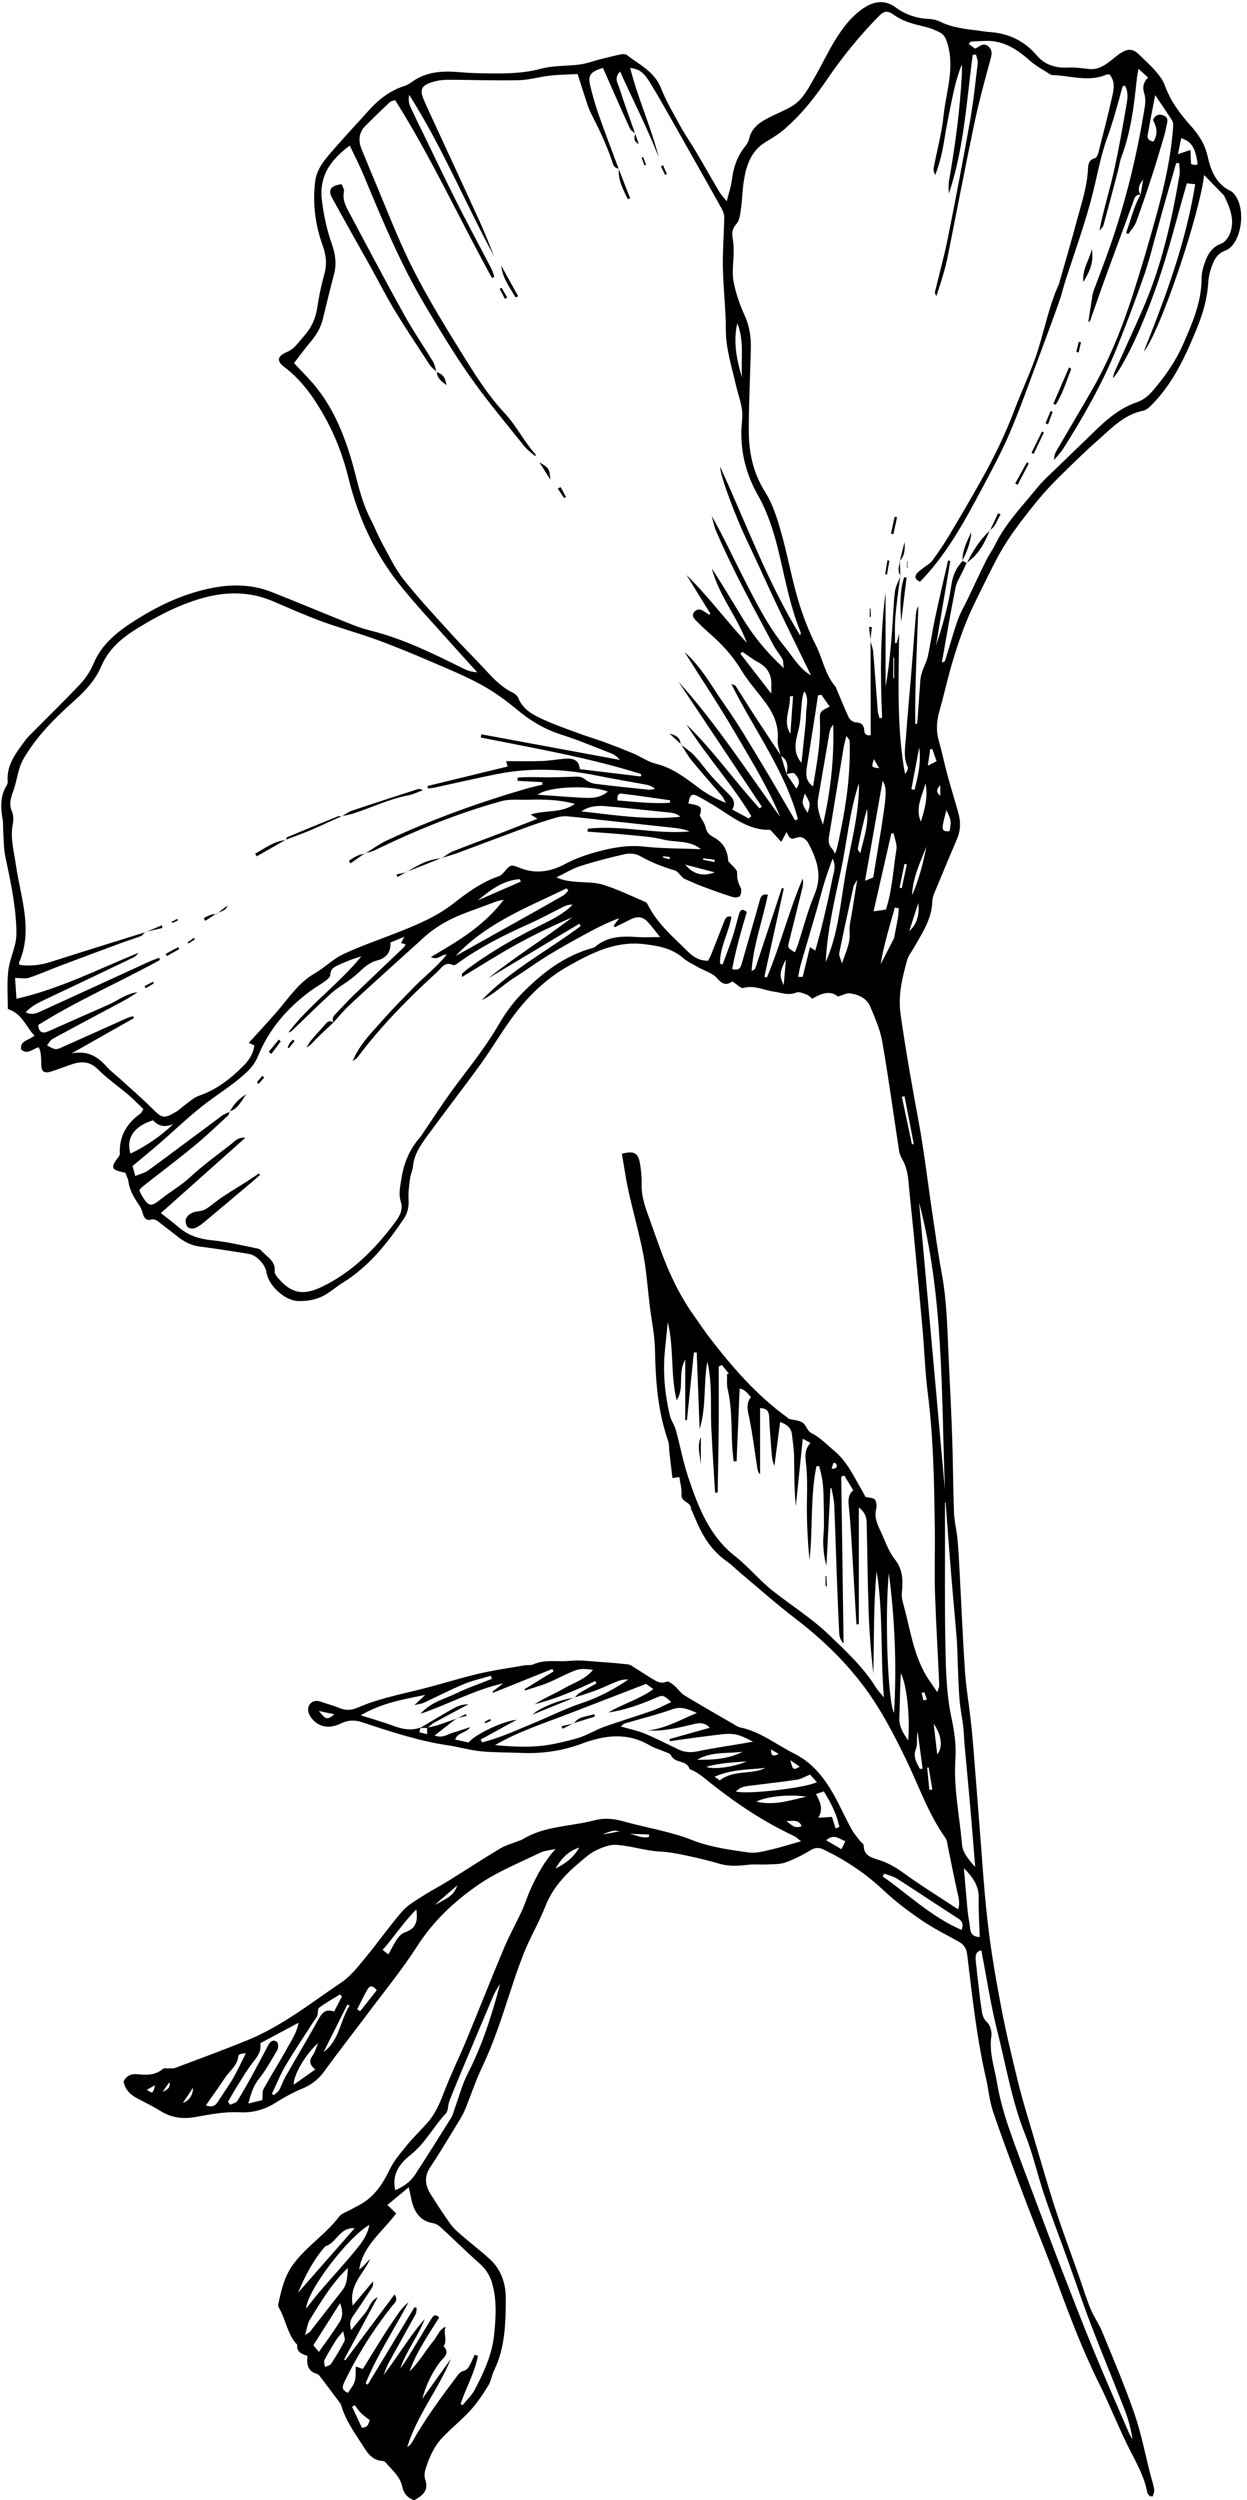 <?xml version="1.0" encoding="UTF-8"?><svg xmlns="http://www.w3.org/2000/svg" xmlns:xlink="http://www.w3.org/1999/xlink" height="2282.4" preserveAspectRatio="xMidYMid meet" version="1.0" viewBox="703.6 107.6 1138.6 2282.4" width="1138.6" zoomAndPan="magnify"><g id="change1_1"><path d="M 1692.785 365.004 C 1691.469 353.129 1698.562 344.68 1700.477 334.84 C 1702.137 345.531 1700.117 353.012 1692.785 365.004" fill="inherit"/><path d="M 1681.68 444.305 C 1677.438 455.445 1673.969 466.941 1667.492 477.09 C 1666.785 476.773 1666.078 476.473 1665.375 476.168 C 1670.168 465.09 1674.938 454.02 1679.734 442.941 C 1680.379 443.395 1681.023 443.848 1681.68 444.305" fill="inherit"/><path d="M 1642.973 530.688 C 1639.562 537.191 1636.152 543.695 1632.746 550.199 C 1632.02 549.797 1631.27 549.398 1630.543 549.012 C 1634.086 542.582 1637.629 536.152 1641.168 529.723 C 1641.762 530.047 1642.367 530.363 1642.973 530.688" fill="inherit"/><path d="M 1656.773 502.371 C 1653.648 508.918 1650.508 515.453 1647.383 522 C 1646.73 521.695 1646.07 521.375 1645.406 521.07 C 1648.609 514.559 1651.809 508.047 1655.008 501.539 C 1655.598 501.82 1656.184 502.09 1656.773 502.371" fill="inherit"/><path d="M 1690.621 419.867 C 1689.922 423.02 1689.219 426.172 1688.516 429.336 C 1687.801 429.184 1687.062 429.043 1686.348 428.891 C 1687.102 425.84 1687.852 422.777 1688.605 419.711 C 1689.27 419.762 1689.945 419.816 1690.621 419.867" fill="inherit"/><path d="M 1658.266 493.977 C 1659.812 490.25 1661.348 486.539 1662.883 482.824 C 1663.488 483.035 1664.094 483.258 1664.715 483.48 C 1663.316 487.316 1661.918 491.156 1660.531 495.004 C 1659.773 494.656 1659.02 494.309 1658.266 493.977" fill="inherit"/><path d="M 1462.867 1448.465 C 1466.695 1448.312 1468.668 1447.355 1467.156 1443.973 C 1466.875 1443.363 1465.516 1443.234 1464.645 1442.883 C 1464.094 1444.633 1463.535 1446.383 1462.867 1448.465 Z M 1314.875 891.973 C 1315.027 891.297 1315.164 890.637 1315.316 889.977 C 1313.254 889.715 1311.207 889.465 1309.156 889.215 C 1309.074 889.609 1309.008 890.008 1308.926 890.402 C 1310.906 890.918 1312.895 891.445 1314.875 891.973 Z M 1546.734 1659.922 C 1547.82 1659.633 1548.906 1659.344 1549.992 1659.055 C 1549.203 1656.883 1548.438 1654.703 1547.559 1652.57 C 1547.5 1652.434 1546.457 1652.715 1545.121 1652.902 C 1545.664 1655.293 1546.191 1657.613 1546.734 1659.922 Z M 1414.613 1708.672 C 1412.086 1707.223 1410.215 1706.152 1407.617 1704.672 C 1407.496 1710.602 1409.484 1711.473 1414.613 1708.672 Z M 1355.945 894.555 C 1356.027 893.867 1356.105 893.16 1356.195 892.457 C 1352.695 892.016 1349.207 891.578 1345.707 891.121 C 1345.645 891.562 1345.574 891.988 1345.504 892.43 C 1348.984 893.133 1352.465 893.852 1355.945 894.555 Z M 837.605 2015.402 C 842.047 2018.09 842.301 2018.273 843.395 2016.691 C 844.27 2015.441 844.422 2013.684 845.219 2011.082 C 841.926 2012.941 839.848 2014.121 837.605 2015.402 Z M 852.062 2017.203 C 856.004 2015.453 859.605 2013.43 858.266 2008.371 C 856.199 2011.312 854.133 2014.25 852.062 2017.203 Z M 1562.16 824.547 C 1558.902 827.613 1557.801 830.594 1562.16 834.016 C 1562.16 830.023 1562.16 827.277 1562.16 824.547 Z M 1501.531 800.535 C 1499.152 808.125 1499.152 808.125 1506.359 808.871 C 1504.672 805.938 1503.32 803.617 1501.531 800.535 Z M 1425.207 1714.453 C 1427.637 1723.652 1427.637 1723.652 1433.816 1720.395 C 1430.676 1718.234 1427.938 1716.344 1425.207 1714.453 Z M 870.555 2027.41 C 876.957 2024.781 879.742 2019.91 879.891 2013.402 C 876.777 2018.07 873.668 2022.742 870.555 2027.41 Z M 1421.664 1770.004 C 1426.477 1773.781 1429.594 1777.293 1435.613 1774.602 C 1432.594 1768.234 1427.695 1770.082 1421.664 1770.004 Z M 1519.23 726.609 C 1519.48 726.711 1519.746 726.812 1520.008 726.93 C 1520.008 720.648 1520.008 714.367 1520.008 708.086 C 1519.746 708.086 1519.48 708.07 1519.23 708.07 C 1519.23 714.25 1519.23 720.43 1519.23 726.609 Z M 1551.551 1721.062 C 1551.094 1721.172 1550.641 1721.281 1550.172 1721.391 C 1550.844 1728.113 1551.52 1734.844 1552.195 1741.562 C 1553.09 1741.441 1553.984 1741.324 1554.883 1741.211 C 1553.781 1734.492 1552.664 1727.781 1551.551 1721.062 Z M 1421.234 983.219 C 1415.406 994.934 1415.016 998.266 1419.176 1006.969 C 1419.934 998.219 1420.484 991.777 1421.234 983.219 Z M 994.715 1669.492 C 1001.418 1677.754 1002.316 1677.852 1008.855 1672.531 C 1003.746 1671.434 999.23 1670.461 994.715 1669.492 Z M 1550.773 806.613 C 1554.266 804.793 1556.289 803.734 1558.758 802.457 C 1557.332 798.438 1556.07 794.84 1554.793 791.246 C 1554.176 791.391 1553.559 791.555 1552.93 791.699 C 1552.297 796.031 1551.684 800.359 1550.773 806.613 Z M 1531.605 896.656 C 1530.883 896.508 1530.18 896.363 1529.461 896.215 C 1527.949 903.465 1526.465 910.73 1524.969 917.996 C 1525.629 918.129 1526.305 918.258 1526.98 918.406 C 1528.523 911.156 1530.047 903.906 1531.605 896.656 Z M 1440.977 849.688 C 1443.785 841.469 1443.746 841.191 1438.508 832.02 C 1435.547 840.852 1435.547 840.852 1440.977 849.688 Z M 1542.055 931.895 C 1539.309 940.48 1536.551 949.066 1533.805 957.668 C 1541.453 950.609 1543.184 941.699 1542.055 931.895 Z M 1100.355 1846.691 C 1116.027 1838.66 1117.777 1837 1121.258 1828.652 C 1113.496 1835.34 1106.926 1841.023 1100.355 1846.691 Z M 1475.449 1788.422 C 1469.551 1786.184 1465.055 1781.293 1457.934 1787.551 C 1462.914 1790.453 1467.137 1792.922 1471.941 1795.723 C 1473.262 1792.984 1474.129 1791.191 1475.449 1788.422 Z M 1356.234 903.965 C 1347.977 901.793 1339.707 899.621 1329.227 896.875 C 1337.707 906.828 1346.316 907.488 1356.234 903.965 Z M 1567.695 847.164 C 1566.387 852.594 1565.141 856.836 1564.406 861.18 C 1563.527 866.332 1566.711 866.816 1570.602 866.363 C 1572.316 857.262 1572.172 856.074 1567.695 847.164 Z M 1559.359 1709.184 C 1564.863 1702.684 1563.043 1690.684 1556.113 1681.293 C 1557.289 1691.453 1558.332 1700.32 1559.359 1709.184 Z M 1535.758 828.086 C 1536.727 828.246 1537.695 828.406 1538.664 828.57 C 1541.645 816.477 1544.828 804.395 1542.891 789.852 C 1540.277 803.824 1538.016 815.961 1535.758 828.086 Z M 1232.375 1794.254 C 1222.195 1797.484 1215.844 1804.691 1210.816 1813.344 C 1219.754 1808.91 1227.555 1803.211 1232.375 1794.254 Z M 1536.27 1152.195 C 1536.828 1152.125 1537.402 1152.062 1537.957 1151.992 C 1535.141 1137.445 1532.309 1122.887 1529.488 1108.336 C 1528.684 1108.496 1527.875 1108.645 1527.055 1108.805 C 1530.137 1123.262 1533.203 1137.727 1536.27 1152.195 Z M 1427.715 743.074 C 1426.746 743.133 1425.785 743.191 1424.816 743.25 C 1425.695 754.668 1417.875 765.723 1425.273 777.465 C 1426.086 766 1426.906 754.539 1427.715 743.074 Z M 1034.016 2323.82 C 1040.137 2323.648 1040.105 2319.59 1041.125 2316.84 C 1038.309 2314.602 1035.457 2312.711 1033.066 2310.34 C 1030.945 2308.242 1029.336 2305.609 1027.496 2303.211 C 1026.707 2303.73 1025.918 2304.242 1025.117 2304.75 C 1028.145 2311.23 1031.168 2317.711 1034.016 2323.82 Z M 1385.445 1715.492 C 1373.363 1716.602 1361.277 1716.754 1348.484 1720.512 C 1355.215 1723.254 1373.805 1720.672 1385.445 1715.492 Z M 1543.52 1722.402 C 1544.359 1722.363 1545.195 1722.324 1546.031 1722.285 C 1544.52 1710.992 1542.977 1699.703 1541.465 1688.41 C 1540.219 1693.801 1541.672 1699.594 1539.91 1704.121 C 1536.93 1711.742 1540.762 1716.703 1543.52 1722.402 Z M 1029.688 1941.941 C 1030.617 1942.48 1031.559 1943.031 1032.496 1943.57 C 1037.598 1937.141 1042.695 1930.703 1047.586 1924.523 C 1044.207 1919.961 1041.297 1919.984 1039.238 1923.52 C 1035.777 1929.504 1032.836 1935.793 1029.688 1941.941 Z M 1549.465 880.453 C 1543.801 894.91 1536.902 908.984 1536.375 924.969 C 1542.551 910.672 1546.559 895.73 1549.465 880.453 Z M 1360.785 1732.883 C 1374.074 1722.672 1389.887 1728.102 1402.445 1721.453 C 1387.426 1723.262 1372.086 1722.461 1356.027 1729.57 C 1357.645 1730.691 1359.266 1731.82 1360.785 1732.883 Z M 1022.727 1938.602 C 1022.086 1938.223 1021.438 1937.852 1020.797 1937.473 C 1013.566 1951.93 1006.336 1966.391 999.102 1980.852 C 1013.605 1970.133 1014.059 1952.273 1022.727 1938.602 Z M 1544.402 857.645 C 1547.969 846.297 1551.27 834.793 1548.57 822.625 C 1545.898 834.102 1538.867 844.977 1544.402 857.645 Z M 1489.098 886.527 C 1492.344 872.965 1496.891 859.977 1495.277 846.051 C 1491.859 858.012 1489.203 870.121 1486.867 882.285 C 1486.617 883.52 1488.305 885.105 1489.098 886.527 Z M 1381.715 1706.762 C 1367.715 1708.484 1353.105 1706.414 1340.074 1714.031 C 1354.387 1714.254 1368.527 1713.453 1381.715 1706.762 Z M 1139.785 929.59 C 1152.906 923.852 1166.035 918.129 1179.156 912.391 C 1178.836 911.656 1178.508 910.906 1178.188 910.172 C 1162.945 911.113 1151.297 920.184 1139.785 929.59 Z M 1790.535 244.512 C 1790.77 249.93 1790.93 253.582 1791.094 257.297 C 1792.371 257.676 1793.34 258.176 1794.32 258.207 C 1795.262 258.234 1796.23 257.793 1797.156 257.559 C 1795.188 242.605 1791.664 236.926 1782.141 233.695 C 1781.156 238.438 1780.203 243.117 1779.133 248.355 C 1783.066 247.035 1785.883 246.082 1790.535 244.512 Z M 1439.914 1747.754 C 1423.477 1745.281 1403.484 1747.621 1394.105 1752.273 C 1410.414 1756.191 1425.105 1751.012 1439.914 1747.754 Z M 1016.988 2235.68 C 1013.785 2239.629 1011.816 2241.613 1010.387 2243.93 C 1006.707 2249.852 1003.035 2255.812 999.887 2262.02 C 999.059 2263.652 1000.117 2266.242 1000.316 2268.391 C 1002.246 2267.441 1004.957 2267 1005.965 2265.441 C 1010.367 2258.719 1014.527 2251.801 1018.168 2244.652 C 1019.047 2242.91 1017.637 2240 1016.988 2235.68 Z M 1315.266 840.414 C 1315.328 839.664 1315.375 838.902 1315.434 838.152 C 1300.645 836.082 1285.887 833.824 1271.066 832.078 C 1267.434 831.652 1267.227 834.91 1267.367 838.285 C 1283.586 839.547 1299.387 841.543 1315.266 840.414 Z M 1524.309 936.754 C 1523.09 936.547 1521.859 936.34 1520.625 936.137 C 1516.09 952.605 1510.879 968.879 1507.621 987.93 C 1512.508 978.523 1516.297 971.258 1520.023 963.965 C 1520.332 963.363 1520.215 962.586 1520.348 961.895 C 1521.387 956.406 1522.547 950.945 1523.473 945.441 C 1523.957 942.578 1524.047 939.66 1524.309 936.754 Z M 1376.805 402.641 C 1372.914 419.594 1376.188 435.957 1381.074 452.164 C 1380.004 435.652 1383.316 418.801 1376.805 402.641 Z M 991.453 1996.812 C 985.766 1991.98 985.957 1988.531 988.906 1984.262 C 991.266 1980.859 992.406 1976.602 994.086 1972.73 C 982.418 1982.781 971.523 2002.02 971.734 2010.723 C 978.285 2006.102 984.199 2001.93 991.453 1996.812 Z M 1058.238 1891.762 C 1061.125 1886.594 1063.348 1881.902 1066.246 1877.672 C 1067.906 1875.25 1070.355 1872.641 1073.008 1871.742 C 1082.246 1868.613 1085.578 1863.281 1083.746 1850.703 C 1071.875 1862.523 1063.508 1875.781 1052.938 1887.664 C 1054.848 1889.141 1056.148 1890.141 1058.238 1891.762 Z M 1466.504 1776.73 C 1468.199 1776.113 1470.02 1775.59 1469.988 1775.441 C 1467.656 1763.652 1462.195 1753.211 1455.785 1742.941 C 1453.445 1743.742 1451.145 1744.512 1448.676 1745.352 C 1452.387 1752.293 1455.664 1759.012 1450.715 1766.973 C 1455.453 1766.691 1458.914 1766.484 1463.273 1766.23 C 1464.316 1769.621 1465.293 1772.812 1466.504 1776.73 Z M 1381.504 702.609 C 1380.887 703.211 1380.266 703.801 1379.645 704.402 C 1388.695 716.086 1397.746 727.766 1407.875 740.844 C 1407.875 736.895 1407.805 735.137 1407.887 733.375 C 1408.387 723.512 1404.227 716.57 1395.434 711.93 C 1390.527 709.332 1386.137 705.75 1381.504 702.609 Z M 891.586 2029.562 C 898.504 2031.98 900.793 2029.031 903 2025.562 C 907.535 2018.422 912.531 2011.562 916.746 2004.254 C 920.895 1997.043 924.312 1989.422 928.051 1981.98 C 924.723 1981.973 921.379 1983.023 921.258 1984.371 C 920.457 1993.293 913.195 1998.043 908.879 2004.621 C 903.516 2012.801 897.742 2020.723 891.586 2029.562 Z M 1472.383 987.199 C 1475.992 976.453 1480.086 968.5 1479.34 958.797 C 1478.855 952.34 1480.762 945.676 1481.746 939.145 C 1483.109 930.176 1484.621 921.238 1486.324 910.715 C 1484.609 913.754 1483.301 915.176 1482.949 916.82 C 1478.457 937.062 1474.012 957.316 1469.902 977.645 C 1469.461 979.902 1471.121 982.59 1472.383 987.199 Z M 1435.406 803.926 C 1436.164 796.836 1436.977 789.629 1437.676 782.438 C 1438.426 774.762 1439.574 767.07 1439.617 759.395 C 1439.656 752.543 1442.574 745.41 1438.047 738.672 C 1436.516 741.887 1436.113 745.176 1435.746 748.461 C 1434.816 756.828 1434.785 765.43 1432.754 773.531 C 1430.113 784.098 1427.094 794.223 1435.406 803.926 Z M 994.789 2254.629 C 1001.488 2245.039 1007.895 2236.41 1013.668 2227.379 C 1016.867 2222.371 1016.598 2216.48 1014.098 2210.129 C 1005.988 2222.902 997.883 2235.672 989.695 2248.57 C 991.492 2250.699 992.754 2252.211 994.789 2254.629 Z M 1532.879 1696.434 C 1534.613 1675.043 1531.59 1645.492 1526.172 1635.145 C 1525.25 1648.652 1525.352 1662.203 1524.793 1675.73 C 1524.484 1683.281 1527.656 1689.062 1532.879 1696.434 Z M 1258.578 830.27 C 1245.066 824.52 1205.656 824.781 1194.387 833.074 C 1208.145 834.027 1221.855 835.145 1235.574 835.848 C 1243.316 836.258 1251.164 836.363 1258.578 830.27 Z M 1443.184 1727.602 C 1438.164 1729.641 1434.984 1731.684 1431.586 1732.191 C 1418.004 1734.211 1404.355 1735.762 1390.734 1737.473 C 1385.457 1738.141 1379.945 1738.234 1375.555 1743.012 C 1385.715 1746.023 1439.496 1739.742 1449.496 1734.512 C 1447.074 1731.863 1444.766 1729.324 1443.184 1727.602 Z M 975.738 2200.621 C 992.844 2181.129 1009.945 2161.641 1027.418 2141.73 C 1013.707 2140.562 1010.887 2155.32 1000.586 2158.25 C 989.648 2170.742 982.102 2185.262 975.738 2200.621 Z M 982.102 2239.27 C 985.199 2237.172 986.242 2236.781 986.828 2236.02 C 996.605 2223.531 1006.238 2210.922 1016.098 2198.492 C 1020.578 2192.84 1020.699 2186.402 1021.227 2177.91 C 1006.035 2192.512 996.645 2209.062 986.578 2225.043 C 984.391 2228.512 983.977 2233.09 982.102 2239.27 Z M 1598.164 1875.902 C 1597.781 1863.641 1596.93 1852.062 1597.223 1840.504 C 1597.52 1829.371 1592.191 1821.633 1583.707 1813 C 1584.926 1827.121 1585.879 1839.363 1587.066 1851.582 C 1587.641 1857.203 1588.828 1862.754 1589.445 1868.363 C 1589.988 1873.531 1592.926 1875.68 1598.164 1875.902 Z M 1509.559 820.203 C 1504.188 850.645 1498.801 881.199 1493.43 911.668 C 1495.82 910.688 1498.551 909.586 1500.914 908.617 C 1514.051 829.418 1514.051 829.418 1509.559 820.203 Z M 1015.848 1930.082 C 1015.219 1929.492 1014.598 1928.902 1013.977 1928.312 C 1007.598 1932.262 1000.988 1935.922 994.996 1940.391 C 993.461 1941.531 994.102 1945.352 993.289 1947.793 C 992.758 1949.41 991.402 1950.742 990.445 1952.23 C 981.688 1965.891 972.586 1979.352 964.312 1993.301 C 959.469 2001.473 955.957 2010.441 951.84 2019.051 C 952.434 2019.453 953.023 2019.859 953.613 2020.262 C 955.289 2018.691 957.453 2017.391 958.543 2015.473 C 960.75 2011.594 962.082 2007.203 964.301 2003.32 C 974.238 1985.871 984.574 1968.652 994.305 1951.094 C 997.547 1945.242 1000.836 1941.051 1008.645 1943.941 C 1011.227 1938.961 1013.535 1934.523 1015.848 1930.082 Z M 843.406 1130.293 C 825.902 1135.562 818.398 1146.895 822.773 1160.695 C 837.117 1153.793 850.027 1145.016 861.723 1133.883 C 854.746 1136.574 848.574 1136.242 843.406 1130.293 Z M 1324.785 853.211 C 1320.617 849.277 1315.414 849.41 1310.406 848.91 C 1292.215 847.062 1274.047 844.977 1255.824 843.508 C 1248.457 842.906 1241.008 843.73 1234.375 848.281 C 1264.457 851.598 1294.355 856.453 1324.785 853.211 Z M 1453.625 741.844 C 1452.574 742.004 1451.527 742.18 1450.477 742.34 C 1449.625 748.066 1448.816 753.805 1447.914 759.512 C 1445.375 775.82 1442.777 792.109 1440.246 808.418 C 1439.273 814.699 1439.324 820.715 1445.965 825.516 C 1449.254 805.379 1453.035 786.137 1452.285 766.383 C 1451.945 757.281 1451.934 757.281 1461.164 752.672 C 1458.586 748.977 1456.105 745.41 1453.625 741.844 Z M 1454.977 860.535 C 1461.887 830.387 1465.414 800.094 1464.355 769.156 C 1462.477 771.27 1461.445 773.617 1461.023 776.082 C 1457.504 796.191 1454.184 816.328 1450.637 836.434 C 1449.105 845.082 1452.324 852.668 1454.977 860.535 Z M 1512.48 937.984 C 1518.352 920.184 1519.098 901.441 1522.094 883.152 C 1522.855 878.5 1520.508 873.332 1519.582 868.402 C 1518.879 868.387 1518.16 868.371 1517.453 868.359 C 1512.055 892.047 1506.652 915.75 1501.238 939.527 C 1504.949 939.012 1508.121 938.586 1512.48 937.984 Z M 1510.922 1817.992 C 1510.5 1818.883 1510.059 1819.762 1509.617 1820.652 C 1533.203 1837.121 1554.074 1857.551 1581.637 1869.453 C 1583.398 1864.281 1582.445 1861.512 1578.469 1858.953 C 1559.828 1846.973 1541.438 1834.602 1522.77 1822.664 C 1519.262 1820.422 1514.902 1819.512 1510.922 1817.992 Z M 1515.18 1543.602 C 1511.305 1583.863 1514.328 1661.891 1519.949 1671.262 C 1522.461 1627.863 1520.625 1585.684 1515.18 1543.602 Z M 983.07 2215.172 C 987.387 2209.75 991.539 2204.191 996.055 2198.941 C 1007.047 2186.16 1018.516 2173.77 1029.156 2160.719 C 1034.207 2154.531 1039.156 2147.832 1040.848 2138.68 C 1022.188 2149.109 984.184 2197.941 983.07 2215.172 Z M 1119.504 980.387 C 1137.625 970.246 1155.277 960.367 1172.926 950.477 C 1187.965 942.035 1203.016 933.625 1217.984 925.055 C 1219.766 924.027 1221.027 922.09 1222.535 920.578 C 1222.027 919.902 1221.508 919.227 1220.996 918.555 C 1185.375 935.828 1147.906 950.008 1119.504 980.387 Z M 1457.527 985.863 C 1469.02 960.117 1470.93 932.219 1475.668 905.008 C 1480.426 877.617 1488.188 850.629 1487.941 822.523 C 1479.031 848.926 1476.992 876.695 1471.121 903.656 C 1465.203 930.867 1458.934 957.934 1457.527 985.863 Z M 911.742 2026.32 C 912.406 2027.211 913.07 2028.094 913.734 2028.98 C 915.938 2027.902 919.062 2027.422 920.188 2025.652 C 925.094 2017.953 929.523 2009.934 933.93 2001.922 C 938.996 1992.711 943.832 1983.383 948.809 1974.113 C 950.59 1970.801 953.676 1969.211 956.523 1971.703 C 957.824 1972.832 957.898 1977.082 956.828 1978.941 C 951.562 1988.051 946.391 1997.371 939.875 2005.582 C 934.844 2011.91 932.793 2018.742 930.332 2027.852 C 936.027 2026.473 940.199 2025.473 943.113 2024.773 C 943.531 2020.383 942.922 2016.941 944.238 2014.57 C 951.582 2001.383 959.672 1988.609 966.918 1975.371 C 970.395 1969.02 974.695 1962.801 976.207 1954.141 C 963.785 1960.781 952.672 1966.723 941.277 1972.812 C 942.363 1979.68 939.246 1984.332 935.312 1989.242 C 929.629 1996.352 925.043 2004.34 920.145 2012.051 C 917.188 2016.711 914.531 2021.562 911.742 2026.32 Z M 1542.789 1205.293 C 1550.668 1292.895 1558.551 1380.504 1566.418 1468.105 C 1562.984 1380.062 1565.477 1291.543 1542.789 1205.293 Z M 1064.535 2107.039 C 1072.117 2103.652 1078.457 2099.203 1082.766 2092.582 C 1093.887 2075.473 1104.746 2058.191 1115.566 2040.883 C 1117.016 2038.551 1117.637 2035.691 1118.598 2033.051 C 1122.559 2022.203 1125.426 2010.781 1130.668 2000.582 C 1144.066 1974.492 1152.816 1946.852 1160.266 1918.602 C 1157.488 1922.609 1155.195 1926.852 1153.316 1931.273 C 1144.484 1952.023 1135.746 1972.801 1127.027 1993.594 C 1122.547 2004.312 1118.066 2015.043 1113.848 2025.859 C 1112.457 2029.434 1113.059 2034.422 1110.746 2036.871 C 1099.438 2048.871 1092.016 2063.992 1078.727 2074.543 C 1068.926 2082.301 1060.938 2092.281 1064.535 2107.039 Z M 1339.934 1671.305 C 1332.527 1668.191 1325.996 1664.914 1317.426 1667.984 C 1303.215 1673.082 1288.434 1676.633 1273.938 1680.941 C 1272.805 1681.281 1271.926 1682.492 1270.445 1683.684 C 1278.285 1685.961 1285.605 1687.422 1292.367 1690.211 C 1302.738 1694.504 1312.734 1699.684 1322.855 1704.543 C 1328.477 1707.23 1334.027 1707.734 1340.293 1706.402 C 1353.418 1703.633 1366.715 1701.734 1379.945 1699.484 C 1383.113 1698.941 1386.285 1698.402 1391.094 1697.582 C 1374.176 1688.371 1371.305 1689.773 1350.418 1692.312 C 1338.664 1693.742 1326.957 1695.484 1315.234 1697.082 C 1315.125 1696.441 1315.016 1695.805 1314.895 1695.16 C 1326.977 1691.773 1339.047 1688.395 1351.695 1684.844 C 1346.797 1679.762 1342.113 1680.324 1337.156 1681.492 C 1323.457 1684.723 1309.785 1688.262 1295.238 1687.273 C 1311.426 1685.531 1325.137 1677.352 1339.934 1671.305 Z M 1293.496 1644.793 C 1269.324 1654.125 1246.395 1662.973 1223.465 1671.832 C 1200.516 1680.691 1176.996 1688.234 1155.535 1700.703 C 1173.707 1702.352 1191.625 1703.203 1209.375 1699.582 C 1217.637 1697.902 1225.938 1696.043 1233.906 1693.332 C 1241.145 1690.875 1247.777 1686.664 1254.984 1684.082 C 1269.555 1678.883 1284.406 1674.441 1299.016 1669.312 C 1304.895 1667.242 1310.426 1664.172 1316.555 1661.352 C 1309.125 1654.812 1309.066 1654.672 1302.145 1657.66 C 1288.305 1663.652 1274.184 1668.691 1259.117 1670.914 C 1272.086 1663.043 1287.094 1659.031 1300.184 1649.613 C 1297.195 1647.465 1295.246 1646.051 1293.496 1644.793 Z M 1567.047 1479.301 C 1566.828 1479.332 1566.621 1479.375 1566.434 1479.402 C 1566.434 1490.652 1566.402 1501.902 1566.434 1513.152 C 1566.492 1543.473 1566.184 1573.805 1566.727 1604.125 C 1567.152 1628.414 1567.328 1652.703 1572.551 1676.734 C 1575.148 1688.703 1576.781 1701.363 1575.941 1713.523 C 1574.168 1739.91 1579.789 1765.531 1581.988 1791.484 C 1582.621 1798.883 1587.949 1805.113 1594.012 1812.023 C 1592.41 1792.383 1591.031 1774.48 1589.461 1756.594 C 1587.848 1738.004 1586.027 1719.434 1584.352 1700.844 C 1583.855 1695.223 1583.781 1689.551 1583.121 1683.953 C 1582.121 1675.602 1580.375 1667.312 1579.699 1658.941 C 1578.777 1647.711 1578.555 1636.434 1578.07 1625.164 C 1577.75 1618.113 1577.75 1611.031 1577.191 1604.004 C 1575.516 1583.344 1573.535 1562.703 1571.848 1542.043 C 1570.145 1521.141 1568.633 1500.215 1567.047 1479.301 Z M 1599.617 1888.031 C 1594.141 1889.07 1594.129 1893.391 1594.566 1897.781 C 1595.465 1906.543 1596.504 1915.281 1597.52 1924.031 C 1598.09 1928.922 1598.516 1933.852 1599.383 1938.691 C 1600.32 1943.98 1600.027 1949.312 1604.961 1953.801 C 1607.836 1956.422 1609.391 1962.492 1608.773 1966.602 C 1606.617 1981.09 1611.535 1994.562 1613.84 2008.301 C 1616.156 2022.133 1619.887 2035.852 1624.422 2049.133 C 1632.625 2073.133 1641.844 2096.781 1650.723 2120.539 C 1658.016 2140.039 1665.281 2159.551 1672.812 2178.949 C 1682.379 2203.621 1691.906 2228.301 1701.973 2252.762 C 1712.309 2277.871 1723.27 2302.719 1734.016 2327.672 C 1735.043 2330.062 1736.406 2332.301 1737.609 2334.609 C 1736.305 2324.672 1733.559 2315.281 1730.023 2306.199 C 1720.027 2280.539 1709.445 2255.102 1699.582 2229.391 C 1692.273 2210.312 1685.77 2190.91 1678.859 2171.68 C 1671.562 2151.449 1663.859 2131.371 1656.988 2111.012 C 1650.867 2092.961 1646.848 2074.129 1639.773 2056.504 C 1627.461 2025.82 1622.176 1993.383 1614.191 1961.641 C 1608.086 1937.434 1604.387 1912.621 1599.617 1888.031 Z M 1361.035 987.359 C 1361.805 987.625 1362.574 987.871 1363.355 988.121 C 1366.344 979.961 1369.566 971.875 1372.277 963.613 C 1374.586 956.582 1376.266 949.344 1378.297 942.211 C 1379.777 937.031 1382.414 937.43 1385.457 940.156 C 1380.285 957.754 1375.316 974.766 1372.156 992.203 C 1379.016 994.199 1379.965 990.41 1381.086 986.449 C 1386.555 967.148 1392.227 947.906 1397.594 928.578 C 1398.688 924.672 1400.617 923.75 1404.715 924.277 C 1399.855 948.023 1391.434 970.273 1389.836 994.023 C 1391.617 993.332 1392.914 992.48 1393.305 991.32 C 1401.426 967.004 1409.445 942.637 1417.484 918.273 C 1418.086 918.406 1418.684 918.539 1419.285 918.672 C 1413.367 945.531 1407.445 972.387 1401.516 999.246 C 1402.293 999.48 1403.066 999.703 1403.844 999.922 C 1416.207 970.379 1423.914 939.07 1436.566 909.543 C 1437.055 912.402 1436.957 915.117 1436.336 917.688 C 1432.324 934.141 1428.234 950.578 1424.105 967.004 C 1422.664 972.711 1422.574 972.695 1429.344 976.996 C 1430.285 974.664 1431.316 972.477 1432.066 970.188 C 1437.113 954.762 1441.066 938.852 1447.395 923.969 C 1454.465 907.34 1449.797 893.09 1442.375 878.633 C 1439.645 873.305 1435.816 870.164 1429.586 872.73 C 1425.965 874.242 1424.406 872.262 1422.965 869.621 C 1422.555 868.871 1422.207 868.094 1421.777 867.215 C 1420.316 869.898 1419.016 872.293 1416.926 876.137 C 1413.316 872.16 1410.434 868.988 1406.906 865.113 C 1390.484 865.82 1376.875 856.879 1363.227 847.867 C 1356.465 843.406 1349.516 839.211 1342.426 835.32 C 1335.266 831.402 1333.688 832.457 1332.145 841.16 C 1344.004 842.98 1345.023 844.258 1342.516 852.109 C 1344.695 856.336 1347.125 859.465 1347.887 862.941 C 1348.824 867.258 1351.066 869.695 1354.734 871.617 C 1364.016 876.461 1368.234 884.43 1368.477 893.645 C 1371.727 897.684 1376.875 901.25 1376.707 904.523 C 1376.434 909.777 1377.574 913.621 1379.906 917.965 C 1380.945 919.918 1380.434 923.633 1379.145 925.57 C 1378.305 926.832 1374.566 927.141 1372.555 926.492 C 1362.887 923.398 1353.316 919.977 1343.816 916.383 C 1337.676 914.047 1331.734 911.215 1327.746 909.484 C 1324.176 906.105 1322.316 902.922 1319.746 902.172 C 1308.508 898.887 1297.816 894.672 1287.578 888.848 C 1283.945 886.793 1278.414 886.383 1274.227 887.32 C 1260.477 890.387 1246.785 893.941 1233.387 898.27 C 1225.836 900.707 1218.918 905.051 1211.707 908.543 C 1217.316 911.199 1222.727 911.906 1228.156 912.449 C 1236.926 913.344 1246.145 912.695 1254.375 915.281 C 1267.637 919.434 1280.246 925.641 1293.086 931.086 C 1293.938 931.453 1294.617 932.539 1295.066 933.449 C 1303.797 950.93 1318.566 963.258 1332.055 976.629 C 1336.773 981.312 1342.586 984.82 1350.195 984.613 C 1351.207 982.547 1352.234 980.738 1352.996 978.832 C 1357.047 968.676 1361.055 958.504 1364.996 948.316 C 1366.086 945.484 1367.406 943.371 1371.457 944.547 C 1368.984 959.297 1360.656 972.375 1361.035 987.359 Z M 1124.148 2302.129 C 1124.766 2302.512 1125.375 2302.902 1125.996 2303.281 C 1129.836 2298.441 1134.566 2294.062 1137.355 2288.68 C 1145.457 2273.039 1152.926 2257.09 1154.746 2239.133 C 1156.355 2223.262 1157.457 2207.539 1152.926 2191.859 C 1150.777 2184.441 1146.988 2178.73 1141.176 2173.613 C 1129.035 2162.891 1117.559 2151.441 1105.617 2140.5 C 1103.684 2138.73 1100.887 2137.391 1098.305 2136.941 C 1089.707 2135.461 1084.375 2130.043 1081.375 2122.562 C 1079.168 2117.02 1078.406 2110.902 1076.816 2104.27 C 1070.238 2109.73 1063.785 2115.09 1057.277 2120.492 C 1059.797 2122.902 1061.977 2124.992 1065.336 2128.191 C 1053.086 2144.75 1034.996 2157.48 1031.535 2179.391 C 1033.707 2178.09 1035.258 2176.332 1036.855 2174.621 C 1038.438 2172.922 1040.066 2171.27 1041.676 2169.602 C 1035.688 2183.379 1021.996 2193.129 1025.676 2212.371 C 1032.508 2204.203 1038.266 2197.301 1044.027 2190.402 C 1044.617 2193.07 1043.996 2194.91 1042.965 2196.48 C 1037.547 2204.742 1032.156 2213.031 1026.457 2221.09 C 1023.688 2225.012 1022.188 2228.801 1024.355 2234.703 C 1028.918 2229.082 1032.777 2224.16 1036.828 2219.402 C 1040.848 2214.672 1041.809 2207.621 1048.398 2204.793 C 1038.188 2223.711 1027.969 2242.641 1017.746 2261.57 C 1018.145 2261.789 1018.559 2262.02 1018.957 2262.238 C 1033.738 2242.473 1048.508 2222.703 1063.879 2202.129 C 1067.457 2207.992 1063.758 2210.02 1061.777 2212.512 C 1044.816 2233.891 1030.305 2256.789 1018.406 2281.371 C 1016.387 2285.543 1014.668 2289.16 1021.316 2292 C 1023.426 2288.551 1026.379 2285.289 1027.488 2281.492 C 1028.695 2277.379 1028.195 2272.77 1028.465 2267.941 C 1031.285 2268.898 1033.066 2269.512 1034.938 2270.152 C 1039.637 2262.539 1044.035 2255.312 1048.535 2248.152 C 1052.836 2241.309 1057.027 2234.379 1061.668 2227.77 C 1066.168 2221.352 1069.988 2214.289 1076.547 2209.43 C 1063.438 2234.141 1047.898 2257.441 1037.457 2283.363 C 1038.098 2283.742 1038.738 2284.113 1039.387 2284.492 C 1053.598 2260.953 1067.816 2237.41 1082.035 2213.863 C 1082.715 2214.031 1083.406 2214.199 1084.086 2214.371 C 1083.766 2216.32 1083.945 2218.551 1083.059 2220.199 C 1074.945 2235.09 1066.574 2249.84 1058.457 2264.73 C 1056.566 2268.191 1055.355 2272.02 1053.836 2275.691 C 1066.918 2258.77 1077.496 2240.43 1091.469 2224.469 C 1085.395 2240.379 1074.445 2253.75 1069.086 2269.91 C 1074.188 2263.07 1078.445 2255.77 1082.797 2248.531 C 1087.695 2240.371 1092.637 2232.238 1097.637 2224.141 C 1099.227 2221.562 1101.145 2219.672 1104.566 2223.223 C 1094.617 2239.16 1083.895 2254.582 1077.516 2272.41 C 1081.906 2268.23 1085.469 2263.531 1088.957 2258.781 C 1092.508 2253.949 1095.738 2248.859 1099.586 2244.289 C 1103.125 2240.09 1104.598 2234.051 1110.566 2231.59 C 1107.945 2237.488 1112.516 2243.863 1108.656 2249.379 C 1115.055 2256.262 1108.098 2260.07 1104.906 2264.41 C 1097.539 2274.441 1092.418 2285.469 1089.145 2297.52 C 1097.875 2285.32 1106.598 2273.129 1115.316 2260.93 C 1103.887 2288.852 1084.328 2312.441 1075.418 2341.473 C 1077.406 2340.281 1078.895 2338.789 1079.887 2337.02 C 1091.227 2316.609 1105.047 2297.891 1119.008 2279.27 C 1121.078 2276.5 1123.496 2272.762 1126.355 2272.102 C 1131.258 2270.961 1132.066 2267.359 1133.809 2264.082 C 1134.996 2261.832 1135.965 2259.469 1137.035 2257.16 C 1138.016 2257.52 1138.996 2257.891 1139.977 2258.262 C 1137.105 2273.582 1129.055 2287.402 1124.148 2302.129 Z M 1313.344 1314.645 C 1312.434 1323.645 1311.445 1332.633 1310.625 1341.633 C 1308.844 1361.125 1310.707 1380.383 1315.125 1399.363 C 1316.215 1404.082 1319.367 1408.305 1320.664 1413.004 C 1324.688 1427.535 1327.414 1442.465 1332.207 1456.723 C 1341.227 1483.555 1351.285 1509.812 1374.926 1528.344 C 1387.066 1537.863 1396.977 1550.234 1409.094 1559.793 C 1426.156 1573.234 1444.746 1584.914 1460.414 1599.922 C 1475.891 1614.742 1491.812 1629.453 1503.32 1647.953 C 1505.184 1650.941 1507.723 1653.492 1510.676 1657.133 C 1507.328 1617.613 1510.191 1579.574 1503.996 1542.062 C 1501.062 1573.113 1501.734 1604.254 1501.047 1635.414 C 1498.816 1616.234 1497.363 1597.055 1496.703 1577.844 C 1495.805 1551.062 1495.543 1524.262 1494.926 1497.473 C 1494.809 1492.664 1493.516 1488.301 1487.777 1483.645 C 1487.777 1520.605 1487.777 1555.492 1487.777 1590.371 C 1487.059 1590.395 1486.324 1590.414 1485.59 1590.434 C 1484.52 1572.273 1483.492 1554.113 1482.379 1535.953 C 1481.277 1518.371 1480.469 1500.754 1478.691 1483.242 C 1478.09 1477.344 1477.723 1472.273 1482.672 1468.082 C 1479.734 1463.223 1477.137 1458.934 1474.539 1454.645 C 1473.602 1454.934 1472.66 1455.223 1471.723 1455.512 C 1472.441 1506.344 1473.129 1557.172 1473.852 1608.004 C 1471.281 1605.191 1470.047 1602.035 1469.887 1598.812 C 1468.977 1580.934 1468.285 1563.043 1467.613 1545.152 C 1466.816 1523.734 1466.234 1502.312 1465.273 1480.914 C 1465.047 1475.941 1463.645 1471.023 1462.785 1466.082 C 1462.465 1466.133 1462.156 1466.172 1461.836 1466.223 C 1460.625 1489.773 1459.406 1513.324 1458.195 1536.875 C 1456.266 1530.113 1455.453 1523.242 1455.246 1516.363 C 1455.094 1511.133 1455.926 1505.883 1455.934 1500.633 C 1455.957 1490.754 1455.785 1480.875 1455.504 1471.004 C 1455.387 1466.785 1455.016 1462.543 1454.355 1458.375 C 1453.695 1454.172 1452.527 1450.062 1451.586 1445.902 C 1450.734 1445.984 1449.887 1446.055 1449.035 1446.133 C 1443.324 1474.332 1445.914 1503.254 1442.754 1531.762 C 1441.344 1518.082 1440.625 1504.402 1440.375 1490.711 C 1440.105 1475.973 1441.227 1461.125 1439.855 1446.504 C 1439.125 1438.684 1437.316 1431.555 1443.656 1424.855 C 1441.145 1423.492 1439.484 1422.582 1436.574 1421.004 C 1434.387 1442.293 1432.316 1462.414 1430.246 1482.523 C 1428.727 1467.363 1428.914 1452.234 1428.637 1437.113 C 1428.504 1430.484 1427.457 1423.863 1426.727 1417.242 C 1426.074 1411.434 1422.594 1408.125 1415.914 1405.691 C 1414.094 1419.605 1412.395 1432.676 1410.695 1445.742 C 1408.957 1442.023 1408.453 1438.262 1408.176 1434.492 C 1407.324 1423.242 1406.355 1411.992 1405.855 1400.723 C 1405.613 1395.484 1403.348 1393.316 1397.605 1392.992 C 1397.605 1413.523 1397.605 1433.473 1397.605 1453.434 C 1395.715 1451.594 1395.355 1449.645 1395.047 1447.684 C 1392.727 1432.723 1390.875 1417.652 1387.895 1402.824 C 1386.496 1395.824 1384.234 1389.285 1389.297 1382.922 C 1386.035 1379.734 1384.008 1375.922 1378.957 1375.246 C 1378.008 1397.773 1377.074 1419.652 1376.156 1441.523 C 1375.254 1441.555 1374.355 1441.586 1373.457 1441.613 C 1373.035 1437.242 1372.465 1432.875 1372.207 1428.492 C 1371.207 1410.914 1372.137 1393.215 1368.027 1375.844 C 1366.977 1371.434 1367.605 1366.633 1367.465 1362.012 C 1367.996 1361.824 1368.516 1361.633 1369.035 1361.434 C 1366.926 1358.844 1364.805 1356.242 1362.695 1353.645 C 1361.734 1354.145 1360.785 1354.633 1359.824 1355.125 C 1359.824 1374.363 1359.957 1393.594 1359.797 1412.832 C 1359.637 1431.934 1359.195 1451.035 1358.875 1470.133 C 1358.105 1470.152 1357.324 1470.184 1356.555 1470.203 C 1355.363 1450.312 1353.938 1430.441 1353.055 1410.543 C 1352.176 1390.535 1354.145 1370.344 1349.445 1350.605 C 1345.824 1371.055 1348.625 1391.973 1342.414 1412.242 C 1341.527 1388.934 1340.645 1365.613 1339.758 1342.293 C 1338.895 1342.273 1338.035 1342.242 1337.164 1342.215 C 1335.043 1362.832 1332.926 1383.453 1330.816 1404.074 C 1330.297 1404.062 1329.785 1404.055 1329.273 1404.031 C 1329.273 1386.293 1329.273 1368.555 1329.273 1348.703 C 1322.078 1361.504 1328.895 1374.824 1321.414 1385.883 C 1315.688 1362.012 1319.078 1337.844 1313.344 1314.645 Z M 1525.969 633.027 L 1525.746 632.867 C 1524.809 639.809 1523.781 646.75 1522.957 653.707 C 1522.152 660.691 1521.27 667.695 1520.891 674.711 C 1520.551 681.359 1520.832 688.023 1520.832 694.672 C 1521.328 694.684 1521.828 694.684 1522.328 694.684 C 1523.062 691.809 1523.809 688.93 1524.543 686.055 C 1524.164 728.984 1522.211 771.785 1529.961 814.289 C 1531.617 812.117 1533.16 809.387 1532.383 807.742 C 1528.168 798.848 1530.164 789.688 1530.797 780.676 C 1532.133 761.672 1533.98 742.707 1535.523 723.715 C 1537.02 705.5 1538.371 687.273 1539.809 669.059 C 1539.926 667.648 1540.102 666.242 1540.426 664.859 C 1540.66 663.863 1541.219 662.938 1542.172 660.691 C 1540.938 697.824 1538.855 733.328 1539.324 768.891 C 1540.527 768.348 1541.145 767.82 1541.188 767.25 C 1542.141 754.273 1542.949 741.301 1543.961 728.34 C 1544.184 725.668 1544.871 722.98 1545.738 720.441 C 1547.293 715.848 1549.758 711.488 1550.773 706.793 C 1553.238 695.402 1554.836 683.84 1557.258 672.449 C 1561.047 654.66 1565.23 636.977 1569.25 619.246 C 1569.941 619.391 1570.613 619.523 1571.289 619.656 C 1566.945 645.414 1562.602 671.172 1558.242 696.93 C 1564.23 678.688 1569.559 660.312 1572.289 641.555 C 1573.594 632.617 1576.691 625.938 1582.461 619.789 L 1582.211 619.539 C 1583.617 620.23 1585.043 620.902 1586.453 621.578 L 1586.23 621.344 C 1585.07 623.84 1583.914 626.32 1582.77 628.816 C 1580.449 633.922 1577.086 638.824 1576.031 644.195 C 1571.539 666.562 1567.754 689.094 1563.539 712.516 C 1565.492 711.535 1566.328 711.387 1566.445 711.02 C 1570.293 698.691 1573.711 686.23 1577.938 674.051 C 1580.242 667.445 1583.883 661.324 1586.922 654.984 C 1592.66 642.934 1598.312 630.812 1604.211 618.82 C 1606.543 614.094 1609.801 609.809 1612.121 605.066 C 1621.648 585.445 1636.777 569.973 1650.281 553.316 C 1656.242 545.949 1663.52 539.621 1670.316 532.961 C 1678.316 525.094 1686.445 517.371 1694.52 509.578 C 1708.711 495.855 1722.273 481.34 1741.809 474.734 C 1747.84 472.695 1752.594 468.586 1756.836 463.566 C 1767.609 450.828 1777.105 437.324 1783.797 422 C 1792.148 402.922 1800.559 383.871 1800.707 362.426 C 1800.734 358.242 1801.453 353.914 1802.762 349.953 C 1805.551 341.527 1808.883 333.629 1818.555 330.078 C 1821.93 328.832 1825.129 324.574 1826.551 320.98 C 1831.469 308.52 1826.625 297.172 1821.195 286.078 C 1821.047 285.785 1820.742 285.551 1820.492 285.301 C 1814.59 279.223 1808.691 273.16 1803.07 267.379 C 1798.828 303.953 1762.633 411.344 1747.883 428.664 C 1768.078 378.191 1786.395 328.832 1794.91 275.758 C 1791.547 275.406 1789.316 275.188 1787.262 274.98 C 1778.223 306.156 1770.691 337.02 1760.27 366.891 C 1745.035 410.523 1728.773 442.871 1719.703 453.102 C 1720.352 450.562 1720.539 448.832 1721.23 447.305 C 1729.699 428.34 1738.418 409.496 1746.738 390.461 C 1764 351.066 1773.48 309.488 1780.57 267.289 C 1781.141 263.828 1780.406 260.145 1780.289 256.562 C 1779.379 256.488 1778.484 256.402 1777.59 256.328 C 1774.023 268.641 1770.441 280.953 1766.922 293.285 C 1764.82 300.711 1762.855 308.18 1760.754 315.605 C 1756.633 330.168 1753.137 344.934 1748.164 359.199 C 1740.281 381.801 1731.828 404.242 1722.801 426.418 C 1709.887 458.164 1692.961 487.887 1674.645 516.801 C 1672.223 520.617 1668.996 523.918 1666.133 527.457 C 1665.984 524.02 1666.883 521.422 1668.246 519.09 C 1679.195 500.242 1690.379 481.547 1701.211 462.625 C 1716.797 435.344 1728.395 406.266 1737.992 376.445 C 1745.785 352.258 1752.934 327.848 1759.668 303.352 C 1767.023 276.566 1773.086 249.473 1774.859 221.629 C 1774.949 220.016 1774.184 218.121 1773.273 216.699 C 1768.727 209.684 1764 202.77 1758.363 194.391 C 1755.867 207.555 1753.52 219.238 1751.508 230.98 C 1750.836 234.914 1753.609 236.277 1756.836 236.793 C 1761.402 229.496 1759.48 222.895 1756.277 216.992 C 1758.965 212.016 1762.371 211.355 1766.496 213.293 C 1771.031 215.406 1769.312 219.148 1768.695 222.512 C 1768.109 225.637 1767.434 228.75 1766.523 231.801 C 1763.016 243.602 1759.582 255.445 1755.766 267.16 C 1751.082 281.559 1746.297 295.91 1741.043 310.105 C 1739.531 314.168 1736.273 317.574 1733.809 321.289 C 1733.148 320.934 1732.457 320.566 1731.797 320.215 C 1736.129 308.594 1738.668 296.352 1744.977 285.402 C 1745.816 280.75 1746.652 276.082 1747.488 271.43 C 1743.906 275.73 1741.793 280.234 1745.023 285.402 C 1741.691 285.066 1740.164 286.648 1739.02 289.789 C 1730.508 313.332 1721.73 336.785 1713.156 360.301 C 1708.328 373.551 1703.781 386.895 1699.039 400.176 C 1698.848 400.75 1697.969 401.07 1697.293 401.586 C 1698.645 392.836 1699.891 384.676 1701.195 376.531 C 1701.418 375.168 1701.887 373.816 1702.371 372.512 C 1707.141 359.625 1712.129 346.824 1716.68 333.867 C 1731.461 291.773 1741.969 248.594 1748.957 204.562 C 1749.543 200.832 1749.527 196.648 1748.426 193.113 C 1746.664 187.535 1747.297 182.914 1751.891 178.406 C 1749.133 175.883 1746.723 173.695 1743.07 170.395 C 1742.336 175 1741.777 177.672 1741.5 180.375 C 1739.047 204.297 1736.129 228.102 1727.57 250.824 C 1725.973 255.078 1725.398 259.719 1724.238 264.148 C 1719.938 280.516 1715.652 296.895 1711.148 313.215 C 1710.648 315.035 1708.742 316.457 1707.477 318.074 C 1710.914 299.828 1716.43 282.629 1720.395 265.074 C 1725.148 244.117 1728.773 222.895 1732.43 201.699 C 1733.34 196.43 1733.75 190.664 1730.508 185.465 C 1729.48 186.23 1728.598 186.523 1728.465 187.008 C 1724.18 202.551 1720.129 218.062 1714.582 233.328 C 1708.258 250.766 1705.219 269.391 1700.52 287.441 C 1697.922 297.336 1695.004 307.152 1691.891 316.883 C 1686.988 332.25 1681.719 347.5 1676.73 362.84 C 1674.559 369.516 1673.031 376.398 1670.668 383.004 C 1664.781 399.605 1658.691 416.145 1652.5 432.641 C 1643.676 456.094 1635.398 479.785 1625.551 502.812 C 1617.785 520.953 1608.352 538.402 1599.031 555.84 C 1583.34 585.238 1567.297 614.461 1543.641 638.664 C 1539.441 636.828 1537.973 634.172 1541.262 630.531 C 1543.066 628.52 1545.488 627.055 1547.645 625.336 C 1550.051 623.414 1553.031 621.902 1554.777 619.496 C 1559.973 612.391 1565.008 605.125 1569.516 597.582 C 1579.816 580.336 1590.004 562.988 1599.824 545.465 C 1611.211 525.152 1621.367 504.25 1629.645 482.441 C 1635.766 466.297 1643.148 450.605 1648.93 434.328 C 1656.855 411.934 1660.688 388.172 1670.711 366.406 C 1670.859 366.098 1670.828 365.699 1670.918 365.363 C 1676.32 346.371 1681.941 327.438 1687.031 308.355 C 1691.129 293.062 1696.266 277.961 1697.012 261.891 C 1697.203 257.883 1697.688 253.363 1703.297 252.055 C 1704.676 251.734 1705.98 249.02 1706.449 247.184 C 1710.824 230.07 1715.242 212.957 1719.133 195.742 C 1720.672 188.945 1722.023 181.711 1716.605 175.484 C 1715.535 175.602 1714.391 175.473 1713.465 175.867 C 1697.191 182.723 1680.867 176.586 1664.578 176.133 C 1663.578 176.102 1662.492 175.543 1661.641 174.973 C 1655.758 171.113 1649.387 167.797 1644.191 163.172 C 1632.273 152.531 1619.621 144.223 1602.832 144.941 C 1598.617 145.121 1594.422 145.297 1590.207 145.59 C 1589.738 145.617 1589.328 146.41 1588.023 147.688 C 1589.973 149.113 1591.91 150.535 1593.906 151.988 C 1597.637 150.551 1601.273 145.867 1606.016 149.961 C 1610.508 153.836 1608.922 158.328 1607.512 163.465 C 1602.215 182.707 1597.062 202.035 1592.969 221.559 C 1584.574 261.582 1576.941 301.766 1568.898 341.863 C 1567.797 347.383 1566.387 352.871 1564.816 358.273 C 1562.938 364.805 1560.707 371.246 1558.641 377.719 C 1557.199 376.031 1557.141 374.695 1557.449 373.434 C 1561.309 357.32 1565.773 341.32 1569.031 325.074 C 1576.148 289.422 1582.988 253.715 1589.328 217.918 C 1592.41 200.57 1594.23 182.984 1596.328 165.461 C 1596.637 162.906 1595.359 160.164 1594.816 157.508 C 1593.805 157.535 1592.793 157.582 1591.781 157.609 C 1586.07 200.129 1583.824 243.277 1569.953 284.344 C 1569.633 280.133 1569.543 275.934 1570.25 271.855 C 1575.871 239.816 1580.199 207.613 1581.844 175.105 C 1581.988 172.168 1581.859 169.203 1581.859 166.27 C 1577.453 177.234 1574.855 188.328 1572.582 199.469 C 1570.191 211.121 1567.812 222.789 1565.949 234.531 C 1564.188 245.758 1561.723 256.707 1557.551 267.305 C 1556.395 265.059 1555.719 262.918 1556.098 260.98 C 1559.094 245.027 1563.48 229.234 1565.141 213.16 C 1567.328 192.055 1575.078 171.348 1569.25 149.375 C 1567.738 143.652 1566.328 139.543 1561.441 137.062 C 1557.422 135.008 1553.121 133.246 1548.762 132.176 C 1538.809 129.754 1528.961 127.711 1520.258 121.488 C 1513.258 116.516 1510.645 117.586 1504.699 123.707 C 1487.926 140.98 1472.777 159.578 1459.195 179.492 C 1453.227 188.242 1446.957 196.84 1440.137 204.914 C 1434.023 212.148 1427.324 218.973 1420.215 225.227 C 1414.957 229.852 1408.785 233.535 1402.754 237.203 C 1388.938 245.613 1384.805 259.293 1382.586 273.895 C 1381.426 281.543 1381.426 289.363 1380.285 297.027 C 1379.516 302.223 1379.125 308.547 1375.988 312.055 C 1371.676 316.883 1371.836 321.125 1372.785 326.484 C 1373.457 330.254 1373.508 334.172 1373.484 338.02 C 1373.434 346.812 1371.777 355.852 1373.336 364.305 C 1375.297 374.934 1378.965 385.484 1383.457 395.363 C 1388.016 405.371 1389.457 415.5 1389.176 426.168 C 1388.523 450.855 1387.324 475.559 1387.285 500.258 C 1387.254 520.234 1391.094 539.152 1402.246 556.781 C 1409.086 567.582 1413.105 580.496 1416.664 592.973 C 1422.484 613.316 1426.164 634.258 1432.125 654.559 C 1436.375 669.043 1441.844 683.383 1448.645 696.855 C 1454.945 709.348 1457.035 723.832 1466.676 734.68 C 1466.895 734.93 1466.914 735.34 1467.055 735.68 C 1470.871 744.703 1474.453 753.848 1478.664 762.684 C 1479.633 764.723 1482.699 766.953 1484.855 767.027 C 1490.258 767.203 1492.488 769.48 1492.754 774.645 C 1492.93 778.316 1495.426 779.211 1498.609 778.828 C 1498.609 768.891 1498.609 759.027 1498.594 749.152 C 1498.566 730.117 1498.523 711.078 1498.492 692.043 L 1498.273 692.234 C 1499.184 695.816 1500.605 699.352 1500.914 702.977 C 1502.441 720.898 1503.645 738.848 1505.082 756.77 C 1505.258 758.941 1506.141 761.07 1506.695 763.211 C 1507.461 763.109 1508.238 763.02 1509.016 762.918 C 1507.402 724.656 1507.238 686.453 1512.199 648.379 C 1512.199 677.117 1512.199 705.84 1512.199 734.562 C 1515.312 717.172 1516.852 699.719 1518.219 682.254 C 1519.145 670.66 1519.348 659.004 1520.773 647.469 C 1521.375 642.539 1524.234 637.887 1525.969 633.027 Z M 836.48 958.547 L 836.266 958.328 C 834.898 959.633 833.75 961.512 832.117 962.16 C 826.895 964.258 821.445 965.797 816.156 967.75 C 796.988 974.84 777.832 981.941 758.711 989.164 C 749.156 992.773 739.805 996.957 730.121 1000.156 C 726.609 1001.316 722.391 1000.348 717.355 1000.348 C 717.723 1005.836 718.137 1011.93 718.633 1019.371 C 758.625 1010.254 793.66 992.145 830.039 977.453 C 828.742 979.285 827.258 980.77 825.473 981.637 C 798.781 994.418 772.078 1007.172 745.312 1019.809 C 738.863 1022.848 732.465 1025.844 727.02 1031.699 C 733.156 1034.734 737.68 1032.258 742.023 1030.273 C 774.438 1015.508 806.785 1000.598 839.172 985.773 C 842.34 984.32 845.641 983.176 848.875 981.898 C 849.137 982.59 849.402 983.266 849.664 983.953 C 812.816 1004.223 774.039 1020.969 738.445 1043.344 C 739.219 1050.406 742.531 1051.395 747.984 1048.965 C 766.008 1040.914 784.07 1032.953 802.141 1025.02 C 811.102 1021.07 818.945 1014.527 829.164 1013.41 C 823.918 1017.051 818.41 1020.176 812.832 1023.172 C 792.348 1034.133 771.801 1044.984 751.406 1056.125 C 749.34 1057.254 748.148 1059.977 746.551 1061.965 C 748.883 1063.094 751.125 1064.594 753.586 1065.227 C 755.117 1065.613 757.121 1065.004 758.676 1064.305 C 778.656 1055.414 798.59 1046.406 818.559 1037.477 C 820.633 1036.543 822.863 1035.953 825.02 1035.203 C 825.309 1035.816 825.594 1036.414 825.879 1037.023 C 806.867 1047.785 787.852 1058.555 768.836 1069.316 C 782.094 1066.434 791.867 1071.137 800.309 1080.656 C 804.266 1085.125 809.16 1088.746 813.594 1092.793 C 823.215 1101.586 833.113 1110.094 842.34 1119.285 C 851.742 1128.645 853.074 1129.246 864.676 1122.355 C 867.371 1120.746 869.59 1118.363 872.164 1116.535 C 876.398 1113.523 880.363 1109.555 885.105 1107.945 C 901.297 1102.426 914.23 1092.285 926 1080.496 C 931.125 1075.355 935.059 1069.113 935.812 1061.926 C 933.785 1060.996 932.492 1060.406 930.758 1059.605 C 939.789 1049.637 948.246 1040.637 956.324 1031.301 C 967.102 1018.855 976.043 1004.781 990.938 996.211 C 1000.047 990.969 1007.719 982.969 1017.137 978.582 C 1034.055 970.715 1051.848 964.727 1069.207 957.801 C 1086.246 950.988 1102.918 943.887 1117.695 932.289 C 1130.324 922.371 1143.574 912.742 1159.195 907.441 C 1160.758 906.914 1162.207 905.594 1163.316 904.301 C 1169.578 897.008 1169.758 896.434 1177.766 899.723 C 1192.426 905.738 1206.367 903.465 1219.555 896.348 C 1229.316 891.094 1239.586 887.645 1250.137 884.824 C 1263.816 881.156 1277.496 878.883 1291.984 880.465 C 1309.055 882.316 1326.336 882.109 1343.535 882.801 C 1333.367 874.301 1320.805 876.914 1309.488 874.082 C 1298.277 871.293 1286.477 870.691 1274.895 869.531 C 1263.316 868.371 1251.684 867.699 1240.074 866.816 C 1240.125 865.938 1240.164 865.039 1240.215 864.145 C 1271.215 860.594 1302.145 869.387 1333.234 866.641 C 1328.605 864.66 1323.887 863.867 1319.137 863.34 C 1299.547 861.18 1279.938 859.125 1260.348 856.984 C 1247.734 855.617 1235.156 854.047 1222.527 852.875 C 1219.074 852.566 1215.355 852.828 1212.047 853.785 C 1202.906 856.441 1193.816 859.348 1184.887 862.621 C 1163.355 870.484 1141.945 878.66 1120.457 886.617 C 1115.898 888.289 1111.176 889.508 1106.539 890.93 L 1106.695 891.137 C 1110.145 888.98 1113.375 886.266 1117.098 884.781 C 1131.836 878.926 1146.746 873.496 1161.566 867.828 C 1172.227 863.75 1182.828 859.551 1194.277 855.074 C 1191.547 853.344 1190.156 852.461 1188.066 851.129 C 1201.848 846.84 1216.098 850.23 1228.586 841.453 C 1213.824 837.449 1199.824 837.285 1185.797 837.652 C 1177.738 837.875 1169.266 836.848 1161.676 838.914 C 1121.418 849.953 1082.926 865.773 1045.387 883.945 C 1042.625 885.281 1039.477 885.824 1036.516 886.734 L 1036.727 886.969 C 1043.559 882.816 1050.066 877.984 1057.266 874.625 C 1098.289 855.531 1140.734 840.223 1184.145 827.57 C 1189.004 826.148 1193.965 825.121 1198.887 823.914 C 1198.805 823.137 1198.727 822.375 1198.645 821.598 C 1191.137 821.199 1183.637 820.82 1176.125 820.422 C 1176.156 819.441 1176.176 818.457 1176.207 817.488 C 1182.207 816.988 1188.184 816.93 1194.348 817.09 C 1205.195 817.398 1216.074 817.148 1226.918 816.652 C 1230.914 816.477 1234.316 816.195 1237.777 819.043 C 1240.297 821.129 1243.777 822.711 1247.008 823.125 C 1263.117 825.18 1279.285 826.82 1295.445 828.465 C 1297.535 828.688 1299.707 828.07 1301.836 827.848 C 1299.176 825.559 1296.656 824.504 1294.016 824.004 C 1278.766 821.129 1263.445 818.648 1248.234 815.551 C 1218.184 809.445 1188.055 808.195 1157.895 814.156 C 1138.867 817.914 1119.977 822.359 1101.016 826.453 C 1098.848 826.926 1096.605 827.129 1094.406 827.453 C 1094.238 826.691 1094.066 825.91 1093.895 825.133 C 1118.488 819.16 1143.074 813.188 1167.086 807.344 C 1166.594 805.527 1166.227 804.176 1165.758 802.43 C 1177.336 802.43 1187.875 802.707 1198.387 802.324 C 1205.418 802.09 1212.398 800.754 1219.426 800.227 C 1226.227 799.715 1232.277 800.828 1233.027 809.738 C 1251.785 812.012 1269.965 814.215 1288.145 816.371 C 1288.445 816.414 1288.863 816.18 1289.078 815.934 C 1289.195 815.801 1289.016 815.387 1288.824 814.156 C 1241.266 799.172 1191.746 790.703 1142.547 780.883 C 1142.746 779.898 1142.957 778.93 1143.156 777.949 C 1185.297 785.742 1227.438 793.52 1269.574 801.312 C 1267.375 798.555 1264.664 796.516 1261.617 795.324 C 1246.488 789.441 1231.465 783.129 1216.016 778.195 C 1200.895 773.367 1187.938 765.648 1175.809 755.52 C 1165.566 746.965 1154.555 738.98 1142.867 732.609 C 1128.066 724.539 1112.355 718.094 1096.828 711.445 C 1080.668 704.52 1064.406 697.738 1047.898 691.707 C 1031.098 685.57 1013.777 680.902 996.992 674.738 C 982.117 669.277 967.613 662.777 953.035 656.539 C 931.25 647.219 909.367 647.453 886.84 654.043 C 865.926 660.18 846.992 670.117 828.656 681.43 C 814.785 689.988 802.754 700.117 796.039 715.895 C 790.898 727.973 782.051 737.793 772.203 746.582 C 754.098 762.758 736.848 779.738 724.652 801.062 C 722.965 804.016 721.844 807.344 720.891 810.633 C 719.023 817.047 717.918 823.711 715.641 829.961 C 713.414 836.098 711.582 841.676 714.48 848.281 C 715.941 851.613 716.012 856.074 715.301 859.742 C 712.793 872.672 716.379 884.898 718.172 897.477 C 722.395 927.051 734.117 956.523 720.883 986.668 C 720.707 987.066 721.312 987.801 721.59 988.461 C 731.156 989.723 740.438 988.754 749.727 985.773 C 778.586 976.512 807.555 967.59 836.48 958.547 Z M 913.375 1122.426 L 913.168 1122.195 C 912.742 1123.465 912.691 1125.125 911.832 1125.926 C 901.707 1135.223 891.789 1144.805 881.172 1153.523 C 865.664 1166.273 849.625 1178.363 833.844 1190.785 C 832.777 1191.625 831.973 1192.793 830.734 1194.156 C 831.695 1196.105 832.453 1198.043 833.539 1199.773 C 839.281 1208.965 841.395 1209.586 849.984 1202.695 C 858.938 1195.504 868.965 1189.934 877.492 1181.965 C 889.215 1171.016 902.43 1161.645 915.082 1151.684 C 918.191 1149.234 920.852 1145.594 927.602 1146.273 C 901.25 1169.754 876.145 1192.125 850.48 1214.992 C 856.406 1219.695 861.773 1223.676 866.82 1228.023 C 875.77 1235.734 886.066 1238.754 897.809 1239.906 C 911.766 1241.273 925.52 1244.785 939.336 1247.496 C 940.551 1247.734 941.754 1248.793 942.652 1249.762 C 947.684 1255.195 955.355 1258.824 954.406 1268.305 C 954.211 1270.305 956.25 1272.824 957.809 1274.637 C 969.785 1288.555 980.637 1290.375 997.246 1282.434 C 1025.137 1269.094 1046.039 1247.895 1064.195 1223.625 C 1068.164 1218.316 1071.906 1212.125 1069.656 1205.023 C 1067.285 1197.516 1069.027 1190.574 1070.188 1183.184 C 1072.457 1168.773 1077.855 1156.184 1087.559 1145.375 C 1088.266 1144.594 1088.738 1143.613 1089.336 1142.734 C 1099.668 1127.645 1109.477 1112.164 1120.457 1097.555 C 1133.797 1079.793 1147.586 1062.473 1158.805 1043.164 C 1164.777 1032.895 1171.887 1022.891 1180.195 1014.469 C 1198.355 996.047 1218.613 980.254 1244.246 973.121 C 1245.254 972.844 1246.336 972.445 1247.117 971.801 C 1258.297 962.406 1271.457 962.027 1285.074 962.98 C 1291.816 963.449 1298.613 963.055 1306.328 963.055 C 1302.234 957.961 1299.105 953.703 1295.598 949.77 C 1290.824 944.445 1286.008 943.664 1279.586 946.793 C 1274.695 949.184 1269.844 951.648 1264.977 954.07 C 1264.617 953.586 1264.258 953.09 1263.895 952.605 C 1265.625 950.301 1267.348 948.012 1269.066 945.707 C 1257.367 950.109 1246.527 955.688 1235.848 961.559 C 1225.066 967.5 1214.285 973.445 1203.828 979.902 C 1193.316 986.406 1183.316 993.699 1172.895 1000.348 C 1162.855 1006.734 1154.297 1015.406 1143.488 1020.602 C 1169.895 993.023 1203.785 975.484 1233.906 952.926 C 1233.457 952.25 1232.996 951.562 1232.547 950.887 C 1204.848 967.488 1177.137 984.086 1149.426 1000.672 C 1174.137 980.785 1201.227 964.227 1226.344 944.855 C 1208.848 952.547 1191.637 960.633 1175.016 969.82 C 1158.344 979.051 1142.266 989.355 1125.305 999.555 C 1125.438 997.605 1125.215 996.68 1125.559 996.371 C 1127.637 994.492 1129.777 992.656 1132.035 991 C 1152.617 975.91 1174.676 963.375 1197.527 952.047 C 1207.727 946.996 1218.094 941.918 1226.434 933.496 C 1223.598 933.273 1221.117 933.875 1218.887 934.961 C 1208.105 940.273 1197.586 946.117 1186.625 951.02 C 1163.777 961.219 1141.484 972.344 1121.215 987.184 C 1120.137 987.961 1118.309 989.078 1117.516 988.68 C 1109.867 984.848 1106.539 991.527 1102.566 995.137 C 1076.215 1019.148 1051.266 1044.484 1029.828 1073.086 C 1029.195 1073.934 1028.105 1074.445 1025.527 1076.414 C 1032.098 1060.574 1042.758 1050.605 1052.148 1039.824 C 1061.398 1029.203 1071.438 1019.281 1081.227 1009.125 C 1090.918 999.086 1102.297 990.648 1111.414 979.039 C 1106.105 978.758 1103.777 984.688 1097.008 981.254 C 1121.797 966.754 1145.555 952.867 1163.625 928.871 C 1160.125 929.707 1158.457 929.957 1156.906 930.516 C 1147.617 933.906 1138.367 937.398 1129.098 940.816 C 1114.398 946.219 1100.988 953.75 1089.418 964.449 C 1081.668 971.609 1073.758 978.598 1065.945 985.688 C 1051.316 998.984 1036.605 1012.18 1022.156 1025.68 C 1017.117 1030.391 1012.766 1035.836 1008.105 1040.945 L 1008.105 1041.035 C 1006.285 1037.516 1008.078 1035.125 1010.465 1032.707 C 1015.648 1027.473 1020.496 1021.91 1025.789 1016.801 C 1041.215 1001.918 1056.809 987.199 1072.297 972.375 C 1073.016 971.684 1073.375 970.641 1073.996 969.613 C 1072.516 969.262 1071.266 968.953 1069.758 968.586 C 1070.617 966.941 1071.438 965.371 1072.766 962.805 C 1067.898 964.801 1064.047 966.387 1060.105 968.016 C 1060.688 977.113 1055.836 982.398 1048.117 984.336 C 1041.516 985.992 1036.938 989.867 1032.316 994.242 C 1029.527 996.883 1026.598 999.41 1023.516 1001.715 C 1017.645 1006.07 1011.156 1009.711 1005.785 1014.598 C 993.566 1025.695 981.887 1037.395 969.93 1048.793 C 969.156 1049.523 967.863 1049.715 966.812 1050.156 C 986.617 1024.359 1013.137 1005.676 1033.527 980.711 C 1025.887 982.809 1018.797 985.688 1011.875 988.898 C 1008.367 990.543 1005.195 992.512 1005.215 997.484 C 1005.215 999.293 1002.855 1001.523 1001.055 1002.859 C 996.566 1006.176 991.625 1008.875 987.141 1012.18 C 966 1027.781 949.281 1046.973 939.273 1071.586 C 936.582 1078.207 932.199 1083.445 926.754 1088.316 C 916.438 1097.547 904.91 1104.934 893.863 1113.086 C 878.062 1124.746 863.953 1138.695 849.035 1151.566 C 841.043 1158.465 832.871 1165.145 824.613 1172.055 C 825.422 1174.973 826.148 1177.594 827.133 1181.152 C 831.578 1179.273 835.855 1178.336 839.09 1175.965 C 861.539 1159.535 883.746 1142.785 906.109 1126.223 C 908.277 1124.613 910.941 1123.676 913.375 1122.426 Z M 1227.836 1657.324 L 1228.098 1657.574 C 1229.477 1656.172 1230.637 1654.434 1232.258 1653.453 C 1237.477 1650.273 1242.867 1647.375 1248.195 1644.375 C 1247.824 1643.641 1247.465 1642.914 1247.098 1642.191 C 1241.168 1644.895 1235.285 1647.723 1229.285 1650.262 C 1222.797 1653.012 1216.246 1655.672 1209.605 1658.012 C 1203.715 1660.094 1197.656 1661.672 1191.676 1663.473 C 1200.445 1657.691 1209.957 1653.871 1218.734 1648.805 C 1227.637 1643.672 1238.027 1640.793 1245.047 1631.953 C 1239.734 1631.332 1234.258 1630.574 1229.645 1632.223 C 1220.766 1635.414 1212.508 1640.262 1203.746 1643.852 C 1197.027 1646.613 1189.945 1648.504 1183.027 1650.781 C 1182.867 1650.414 1182.707 1650.031 1182.547 1649.664 C 1191.375 1644.234 1200.207 1638.805 1209.035 1633.363 C 1208.656 1632.641 1208.285 1631.914 1207.914 1631.184 C 1189.867 1638.422 1171.805 1645.66 1153.758 1652.914 C 1153.617 1652.531 1153.477 1652.164 1153.348 1651.793 C 1156.625 1649.305 1159.914 1646.801 1163.195 1644.312 C 1137.105 1650.023 1113.977 1663.082 1087.488 1672.125 C 1096.988 1661.41 1109.047 1658.785 1119.586 1653.703 C 1130.316 1648.531 1141.656 1644.641 1152.734 1640.191 C 1152.395 1639.254 1152.066 1638.312 1151.727 1637.371 C 1143.438 1639.883 1134.879 1641.734 1126.926 1645.055 C 1114.586 1650.203 1102.688 1656.402 1090.527 1662.023 C 1088.539 1662.941 1086.219 1663.141 1081.926 1664.191 C 1085.867 1660.523 1088.125 1658.422 1091.945 1654.863 C 1070.777 1659.031 1051.879 1662.473 1032.965 1673.453 C 1044.297 1677.074 1053.746 1679.723 1062.926 1683.133 C 1071.074 1686.152 1079.066 1687.723 1087.488 1684.645 C 1087.195 1685.941 1086.906 1687.242 1086.516 1688.992 C 1088.695 1689.531 1090.875 1690.062 1093.574 1690.723 C 1093.574 1688.184 1093.574 1686.492 1093.574 1684.801 C 1096.867 1684.023 1100.215 1683.441 1103.426 1682.41 C 1109.367 1680.492 1115.215 1678.312 1121.105 1676.242 L 1120.887 1675.992 C 1118.496 1677.852 1116.105 1679.703 1113.715 1681.562 C 1109.695 1684.691 1105.676 1687.824 1100.387 1691.934 C 1107.957 1694.684 1112.227 1690.715 1116.918 1689.402 C 1121.887 1688.012 1126.766 1686.273 1132.945 1684.273 C 1128.855 1689.98 1121.477 1688.953 1119.188 1695.613 C 1123.785 1696.621 1127.809 1697.512 1131.418 1698.301 C 1137.559 1690.555 1164.105 1678.301 1175.355 1677.621 C 1164.316 1683.664 1153.426 1689.621 1142.527 1695.582 C 1142.926 1696.434 1143.328 1697.293 1143.727 1698.152 C 1159.566 1694.332 1174.355 1687.395 1189.387 1681.234 C 1204.355 1675.102 1218.875 1667.684 1234.176 1662.551 C 1249.727 1657.344 1263.875 1650.043 1277.324 1640.793 C 1273.605 1640.602 1270.246 1641.281 1267.105 1642.531 C 1260.566 1645.141 1254.227 1648.273 1247.637 1650.762 C 1241.137 1653.223 1234.445 1655.164 1227.836 1657.324 Z M 1463.594 891.254 C 1464.926 888.508 1466.715 885.898 1467.496 883.02 C 1469.051 877.266 1470.105 871.367 1471.309 865.512 C 1476.828 838.637 1480.277 811.543 1479.398 784.039 C 1479.367 782.98 1478.148 781.984 1476.461 779.387 C 1475.289 784.113 1474.363 787.062 1473.863 790.102 C 1469.504 816.504 1465.273 842.938 1460.855 869.34 C 1460.145 873.566 1459.414 877.148 1462.414 881.258 C 1464.105 883.578 1468.215 887.395 1463.785 891.387 C 1461.297 898.605 1458.586 905.754 1456.355 913.035 C 1453.684 921.781 1451.516 930.66 1448.977 939.438 C 1444.285 955.656 1439.445 971.816 1434.766 988.035 C 1433.746 991.586 1433.176 995.254 1432.305 999.32 C 1434.645 999.32 1436.434 999.539 1436.496 999.293 C 1438.805 990.352 1440.945 981.355 1443.156 972.184 C 1444.734 973.238 1446.105 974.137 1448.043 975.41 C 1450.293 967.016 1452.656 958.961 1454.574 950.797 C 1457.727 937.516 1460.887 924.203 1463.434 910.789 C 1464.645 904.406 1467.625 897.77 1463.594 891.254 Z M 1421.766 814.156 C 1423.176 807.594 1423.195 801.461 1416.434 797.496 C 1415.445 792.785 1413.285 787.988 1413.688 783.406 C 1414.773 771.004 1410.645 760.422 1403.805 750.766 C 1396.285 740.125 1387.164 730.512 1380.488 719.402 C 1372.684 706.426 1362.848 695.668 1351.574 685.895 C 1347.324 682.195 1343.266 678.277 1339.277 674.297 C 1336.957 672.008 1334.785 669.266 1337.676 666.035 C 1340.227 663.188 1343.254 663.57 1346.246 665.641 C 1347.836 666.738 1349.508 667.738 1351.145 668.766 C 1351.496 668.43 1351.844 668.09 1352.195 667.754 C 1344.914 655.996 1337.645 644.227 1330.375 632.469 C 1350.227 651.844 1366.598 674.211 1385.508 694.434 C 1376.836 670.789 1359.875 651.109 1353.555 626.48 C 1363.535 641.82 1372.805 657.523 1382.324 673.082 C 1392.047 688.945 1403.766 703.199 1419.273 717.582 C 1418.664 713.355 1418.906 710.945 1417.945 709.199 C 1415.734 705.195 1412.605 701.688 1410.445 697.664 C 1391.953 663.16 1373.145 628.801 1357.613 592.797 C 1355.656 588.246 1354.758 583.227 1353.363 578.414 C 1364.094 597.258 1372.988 616.691 1382.734 635.684 C 1393.844 657.332 1404.688 679.188 1420.215 698.207 C 1427.535 707.16 1433.164 717.656 1444.145 724.23 C 1433.887 703.141 1423.766 682.723 1414.016 662.145 C 1404.055 641.145 1394.625 619.891 1384.625 598.902 C 1375.816 580.426 1361.047 541.91 1361.086 533.621 C 1385.465 586.707 1404.676 639.645 1434.145 687.641 C 1434.688 686.406 1434.887 685.305 1434.527 684.426 C 1424.297 659.445 1420.023 632.895 1413.477 606.918 C 1409.363 590.625 1403.844 574.086 1395.594 559.57 C 1385.035 540.988 1380.176 521.879 1380.504 500.992 C 1380.605 494.668 1381.945 488.238 1381.145 482.059 C 1380.156 474.426 1377.336 467.059 1375.637 459.5 C 1371.836 442.668 1366.336 426.141 1366.344 408.586 C 1366.344 403.715 1366.227 398.84 1365.965 393.969 C 1365.188 379.203 1363.797 364.453 1363.613 349.672 C 1363.457 335.273 1364.617 320.863 1364.895 306.434 C 1364.945 303.793 1364.047 300.844 1362.754 298.492 C 1353.555 281.836 1344.156 265.309 1334.805 248.738 C 1326.836 234.605 1318.906 220.457 1310.828 206.395 C 1305.566 197.223 1300.406 187.961 1294.547 179.172 C 1291.367 174.398 1286.945 170.305 1279.016 169.703 C 1286.227 198.191 1298.277 223.832 1305.016 251.133 C 1294.766 224.625 1281.746 199.527 1269.805 172.887 C 1263.914 178.934 1267.727 183.617 1269.055 187.77 C 1273.547 201.875 1278.676 215.773 1283.555 229.746 L 1283.734 229.543 C 1282.055 228.031 1279.676 226.84 1278.805 224.949 C 1272.047 210.285 1265.586 195.477 1259.035 180.711 C 1257.375 176.969 1255.746 173.211 1254.164 169.617 C 1242.875 172.945 1240.258 176.277 1242.414 185.395 C 1244.598 194.594 1247.227 203.738 1250.355 212.648 C 1256.137 229.129 1262.414 245.422 1268.496 261.785 L 1268.645 261.566 C 1263.586 261.082 1263.066 256.445 1261.938 253.199 C 1256.848 238.496 1250.145 224.566 1243.086 210.77 C 1241.797 208.262 1240.805 205.59 1239.926 202.918 C 1236.965 193.949 1234.105 184.938 1230.977 175.191 C 1222.305 175.664 1213.848 175.734 1205.488 176.66 C 1196.066 177.719 1186.754 180.594 1177.355 180.812 C 1156.555 181.285 1135.727 180.52 1114.918 180.418 C 1110.695 180.402 1106.348 180.562 1102.266 181.504 C 1086.887 185.039 1086.289 189.562 1091.637 201.156 C 1092.074 202.125 1092.434 203.121 1092.887 204.09 C 1109.277 239.625 1125.766 275.113 1142.004 310.719 C 1146.637 320.848 1150.566 331.312 1154.816 341.613 C 1128.266 292.785 1107.195 241.223 1077.137 194.098 C 1076.645 197.723 1076.656 201.273 1077.977 204.238 C 1082.117 213.574 1086.727 222.688 1091.195 231.875 C 1101.207 252.453 1111.016 273.133 1121.324 293.562 C 1131.348 313.406 1141.926 332.969 1152.168 352.711 C 1153.414 355.102 1154.059 357.832 1154.977 360.402 C 1154.234 360.695 1153.496 360.988 1152.758 361.281 C 1123.078 307.477 1097.457 251.426 1064.387 198.984 C 1062.625 199.645 1060.625 199.836 1059.465 200.922 C 1052.055 207.863 1044.777 214.969 1037.566 222.129 C 1030.938 228.703 1030.527 236.309 1034.066 244.57 C 1037.117 251.719 1039.895 258.969 1042.945 266.117 C 1055.258 294.973 1066.258 324.5 1080.355 352.477 C 1094.637 380.789 1111.426 407.91 1128.207 434.871 C 1138.977 452.164 1150.227 469.629 1164.055 484.379 C 1175.105 496.164 1181.887 510.562 1192.527 522.289 C 1192.887 522.684 1192.406 523.844 1192.367 524.125 C 1188.957 521.043 1185.066 518.387 1182.246 514.848 C 1165.746 494.168 1148.656 473.883 1133.418 452.293 C 1118.578 431.277 1105.277 409.129 1092.098 386.996 C 1069.488 349.027 1052.566 308.297 1035.656 267.598 C 1031.938 258.633 1027.445 249.988 1022.988 240.504 C 1005.086 253.684 994.824 268.496 997.527 290.656 C 999.207 304.453 1002.125 317.781 1006.715 330.77 C 1009.848 339.664 1011.059 348.469 1008.645 357.73 C 1005.098 371.367 1001.668 385.043 998.395 398.754 C 996.457 406.898 992.285 413.648 986.953 419.961 C 981.785 426.082 977.07 432.582 972.055 439.039 C 979 446.527 985.574 452.953 991.367 460.016 C 1006.816 478.844 1016.316 500.832 1023.418 523.844 C 1029.348 543.027 1032.406 563.105 1041.809 581.203 C 1045.535 588.395 1048.445 596.012 1052.336 603.102 C 1058.586 614.504 1064.156 626.57 1072.145 636.652 C 1086.145 654.293 1101.605 670.789 1116.758 687.492 C 1126.707 698.473 1137.344 708.82 1147.375 719.723 C 1154.586 727.562 1161.875 735.105 1171.656 739.832 C 1173.734 740.844 1176.016 742.754 1176.836 744.793 C 1181.188 755.684 1190.785 760.41 1200.348 764.754 C 1210.586 769.391 1221.254 773.105 1231.824 777.008 C 1239.395 779.797 1247.176 782.059 1254.754 784.848 C 1263.965 788.25 1273.137 791.773 1282.176 795.59 C 1288.926 798.438 1295.156 803.031 1302.125 804.719 C 1317.348 808.402 1329.125 817.414 1341.156 826.527 C 1348.246 831.914 1356.098 836.305 1366.414 840.617 C 1364.465 837.109 1363.875 835.48 1362.816 834.234 C 1353.727 823.578 1344.355 813.129 1335.484 802.281 C 1331.586 797.527 1328.625 791.992 1325.246 786.812 L 1325.027 787.02 C 1329.316 790.512 1334.035 793.578 1337.785 797.57 C 1343.246 803.398 1347.816 810.047 1353.125 816.035 C 1358.508 822.082 1364.234 827.82 1369.965 833.559 C 1373.777 837.375 1375.207 841.574 1372.164 846.605 C 1377.754 849.602 1382.555 852.199 1387.367 854.781 C 1388.117 854.062 1388.867 853.328 1389.617 852.609 C 1371.863 823.328 1348.676 797.746 1330.277 768.832 C 1354.746 792.535 1374.227 820.586 1397.145 845.566 C 1397.836 845.051 1398.516 844.539 1399.195 844.023 C 1373.844 806.012 1348.484 767.996 1323.137 729.984 C 1357.824 768.246 1385.477 811.762 1415.965 853.285 C 1404.695 826.266 1389.367 801.387 1374.664 776.258 C 1360.094 751.367 1344.074 727.328 1328.684 702.902 C 1344.336 716.613 1353.836 734.93 1365.566 751.484 C 1377.586 768.453 1388.094 786.504 1398.887 804.293 C 1409.387 821.598 1419.406 839.164 1429.625 856.617 C 1430.477 856.16 1431.316 855.707 1432.156 855.25 C 1420.156 810.824 1392.184 773.957 1371.344 731.98 C 1373.766 733.078 1374.934 733.227 1375.344 733.859 C 1381.445 743.34 1387.344 752.953 1393.496 762.406 C 1401.113 774.102 1408.926 785.684 1416.645 797.336 C 1418.355 802.941 1420.066 808.551 1421.777 814.172 C 1424.664 818.484 1427.555 822.801 1430.727 827.527 C 1435.414 821.23 1432.125 817.078 1428.926 813.672 C 1427.895 812.57 1424.227 813.938 1421.766 814.156 Z M 1274.656 1781.492 C 1281.965 1780.84 1288.645 1786.551 1296.086 1784.461 C 1296.137 1783.734 1296.188 1783.004 1296.234 1782.273 C 1289.035 1782.004 1281.836 1781.742 1274.637 1781.473 C 1264.914 1777.824 1264.914 1777.824 1253.957 1782.051 C 1256.316 1781.902 1258.625 1781.402 1260.957 1781.023 C 1265.547 1780.293 1270.195 1778.113 1274.656 1781.492 Z M 1753.52 2386.391 C 1752.727 2385.332 1751.422 2384.352 1751.199 2383.18 C 1748.309 2367.238 1739.887 2353.691 1732.898 2339.453 C 1723.887 2321.07 1716.371 2301.961 1707.258 2283.652 C 1692.125 2253.238 1680.164 2221.602 1668.453 2189.793 C 1659.219 2164.691 1648.859 2139.992 1639.391 2114.961 C 1629.426 2088.594 1619.52 2062.191 1610.406 2035.52 C 1607.027 2025.613 1606.207 2014.852 1603.828 2004.562 C 1595.289 1967.453 1591.297 1929.652 1586.73 1891.941 C 1586.07 1886.34 1583.824 1882.832 1579.156 1880.211 C 1567.77 1873.832 1555.98 1868.023 1545.238 1860.68 C 1533.07 1852.352 1521.094 1843.402 1510.379 1833.301 C 1493.973 1817.844 1475.641 1805.621 1455.445 1795.953 C 1451.426 1794.031 1447.895 1794.102 1443.684 1796.633 C 1436.477 1800.961 1428.863 1804.922 1420.965 1807.754 C 1415.867 1809.582 1409.953 1809.332 1404.387 1809.621 C 1398.465 1809.934 1392.465 1809.281 1386.594 1809.941 C 1377.766 1810.953 1369.164 1811.574 1360.395 1808.961 C 1350.285 1805.953 1339.984 1803.543 1329.656 1801.352 C 1322.094 1799.754 1314.395 1798.281 1306.695 1797.891 C 1292.957 1797.211 1279.855 1792.633 1266.316 1791.742 C 1260.105 1791.332 1253.227 1794.141 1247.387 1796.992 C 1241.855 1799.684 1237.137 1804.152 1232.336 1808.16 C 1219.207 1819.133 1208.027 1831.41 1201.555 1847.852 C 1195.754 1862.594 1187.535 1876.383 1181.715 1891.133 C 1174.875 1908.473 1169.367 1926.352 1163.496 1944.07 C 1157.738 1961.473 1151.457 1978.609 1143.559 1995.223 C 1137.664 2007.613 1133.418 2020.77 1128.195 2033.492 C 1126.605 2037.371 1124.406 2041.031 1122.207 2044.621 C 1113.734 2058.453 1105.508 2072.441 1096.477 2085.902 C 1090.398 2094.961 1092.016 2103.113 1097.227 2111.34 C 1102.867 2120.25 1108.617 2129.102 1114.738 2137.68 C 1117.367 2141.371 1120.855 2144.531 1124.316 2147.512 C 1133.125 2155.129 1142.395 2162.219 1150.996 2170.062 C 1161.266 2179.422 1165.395 2192.422 1165.395 2205.359 C 1165.406 2227.852 1164.887 2250.629 1154.695 2271.68 C 1152.547 2276.109 1151.938 2281.371 1149.375 2285.48 C 1144.574 2293.219 1139.477 2300.949 1133.387 2307.672 C 1125.578 2316.281 1116.438 2323.672 1108.285 2332 C 1100.215 2340.242 1095.566 2350.621 1092.176 2361.48 C 1091.266 2364.41 1090.828 2368.102 1091.785 2370.879 C 1095.355 2381.141 1089.508 2385.852 1081.855 2390.012 C 1075.746 2387.969 1072.258 2383.91 1070.996 2377.93 C 1068.977 2368.379 1061.629 2362.492 1055.727 2355.609 C 1055.098 2354.871 1053.945 2354.211 1052.996 2354.16 C 1042.477 2353.652 1038.379 2345.539 1033.559 2338.109 C 1026.469 2327.16 1018.906 2316.512 1015.277 2303.711 C 1014.727 2301.762 1013.156 2300.062 1011.898 2298.371 C 1006.898 2291.641 1001.855 2284.93 996.754 2278.27 C 995.723 2276.922 994.559 2275.102 993.125 2274.711 C 984.738 2272.43 983.488 2266.34 984.367 2258.402 C 979.742 2256.57 974.09 2255.129 975 2248.141 C 966.582 2239.41 964.957 2227.34 959.742 2217.031 C 958.82 2215.211 957.246 2213.012 957.613 2211.352 C 960.547 2198.082 963.152 2185.281 972.125 2173.57 C 984.242 2157.75 1001.098 2147.02 1013.086 2131.34 C 1015.656 2127.98 1020.738 2126.531 1024.695 2124.273 C 1027.137 2122.879 1029.656 2121.621 1032.125 2120.281 C 1045.488 2113.012 1053.098 2101.191 1059.566 2087.832 C 1063.465 2079.762 1069.637 2072.691 1075.398 2065.66 C 1081.176 2058.609 1087.816 2052.27 1093.867 2045.441 C 1101.496 2036.832 1105.656 2026.441 1109.727 2015.781 C 1115.637 2000.301 1123.055 1985.391 1129.406 1970.07 C 1141.016 1942.051 1152.098 1913.812 1163.855 1885.852 C 1168.766 1874.164 1174.984 1863.043 1180.309 1851.523 C 1183.117 1845.461 1185.016 1838.98 1187.758 1832.891 C 1193.656 1819.734 1200.406 1807.082 1210.777 1795.574 C 1206.125 1796.621 1201.074 1796.852 1196.895 1798.883 C 1178.176 1807.98 1158.508 1815.852 1141.426 1827.461 C 1119.305 1842.492 1099.707 1860.672 1084.805 1883.852 C 1070.926 1905.453 1054.535 1925.453 1039.117 1946.062 C 1026.016 1963.594 1012.465 1980.801 999.652 1998.531 C 994.234 2006.031 987.668 2010.953 979.184 2014.449 C 970.75 2017.922 962.672 2022.48 954.922 2027.332 C 944.941 2033.59 934.152 2036.492 922.664 2035.883 C 908.703 2035.133 895.242 2037.883 881.695 2040.25 C 870.48 2042.211 860.051 2040.91 850.18 2034.723 C 843.309 2030.422 835.953 2026.871 828.77 2023.07 C 822.551 2019.793 817.883 2015.312 816.484 2007.832 C 818.926 2002.34 823.617 2000.492 829.348 2001.133 C 837.625 2002.051 845.531 2002.043 852.422 1996.23 C 853.43 1995.383 855.609 1995.91 857.25 1995.82 C 859.316 1995.703 861.582 1996.121 863.43 1995.422 C 885.57 1987.082 907.812 1978.961 929.715 1970 C 961.012 1957.203 987.406 1936.133 1015.137 1917.453 C 1023.406 1911.891 1030.016 1903.531 1036.488 1895.711 C 1048.176 1881.562 1058.746 1866.48 1070.695 1852.574 C 1075.586 1846.895 1082.656 1842.953 1089.098 1838.781 C 1097.027 1833.66 1105.438 1829.293 1113.477 1824.312 C 1129.066 1814.66 1144.414 1804.594 1160.137 1795.16 C 1165.195 1792.133 1171.117 1790.551 1176.645 1788.324 C 1177.957 1787.793 1179.414 1787.531 1180.598 1786.801 C 1200.758 1774.273 1224.477 1775.133 1246.418 1769.32 C 1255.477 1766.922 1264.434 1767.863 1273.516 1770.453 C 1286.055 1774.023 1298.895 1776.5 1311.523 1779.801 C 1319.375 1781.852 1327.246 1784.07 1334.766 1787.07 C 1351.695 1793.82 1369.574 1796.23 1387.355 1798.734 C 1393.734 1799.621 1400.676 1797.652 1407.176 1796.172 C 1416.066 1794.152 1424.777 1791.34 1435.066 1788.441 C 1432.176 1786.281 1430.566 1784.602 1428.594 1783.684 C 1401.254 1770.852 1376.316 1754.293 1352.695 1735.57 C 1346.613 1730.762 1340.816 1725.312 1333.246 1722.645 C 1330.996 1713.992 1319.547 1717.664 1316.254 1709.941 C 1315.504 1708.184 1312.156 1707.422 1309.895 1706.441 C 1305.684 1704.602 1301.094 1703.453 1297.195 1701.121 C 1276.734 1688.883 1256.008 1691.434 1235.027 1699.293 C 1216.906 1706.082 1198.148 1708.684 1178.836 1707.781 C 1166.848 1707.223 1154.785 1707.531 1142.867 1706.344 C 1132.766 1705.332 1122.887 1702.414 1112.816 1700.914 C 1085.867 1696.914 1060.129 1688.363 1034.414 1679.863 C 1027.047 1677.422 1021.145 1677.844 1014.355 1681.125 C 1003.605 1686.312 994.117 1684.012 987.805 1675.793 C 984.488 1671.484 983.914 1666.352 986.719 1663.102 C 989.676 1659.664 993.344 1659.824 997.355 1661.312 C 1002.645 1663.285 1008.207 1664.562 1013.387 1666.762 C 1019.008 1669.141 1024.367 1669.004 1029.766 1666.645 C 1047.008 1659.113 1065.258 1655.152 1083.445 1650.793 C 1102.305 1646.262 1120.805 1640.234 1139.676 1635.734 C 1153.695 1632.383 1168.035 1630.402 1182.246 1627.914 C 1185.008 1627.422 1188.176 1628.082 1190.594 1626.984 C 1201.266 1622.133 1212.637 1624.883 1223.605 1623.793 C 1234.367 1622.723 1245.406 1624.453 1256.316 1625.133 C 1263.266 1625.562 1270.207 1626.262 1277.125 1627.012 C 1278.445 1627.152 1279.777 1627.902 1280.934 1628.633 C 1286.867 1632.344 1292.688 1636.242 1298.664 1639.852 C 1302.816 1642.352 1306.797 1645.172 1312.387 1642.742 C 1313.875 1642.102 1317.137 1644.543 1319.066 1646.172 C 1322.477 1649.051 1325.027 1653.152 1328.746 1655.41 C 1344.086 1664.754 1359.727 1673.602 1375.266 1682.613 C 1376.484 1683.324 1377.727 1684.184 1379.066 1684.453 C 1397.766 1688.223 1412.504 1700.32 1429.023 1708.562 C 1448.055 1718.043 1459.613 1735.242 1469.051 1753.781 C 1473.07 1761.652 1476.859 1769.641 1481.102 1777.383 C 1483.109 1781.043 1485.898 1784.273 1488.426 1787.633 C 1489.672 1789.305 1492.238 1790.844 1492.238 1792.441 C 1492.285 1802.094 1499.988 1803.523 1506.418 1805.613 C 1514.551 1808.273 1521.52 1812.281 1528.508 1817.344 C 1544.461 1828.922 1561.309 1839.301 1578.469 1850.613 C 1580.23 1844.941 1579.055 1840.543 1577.969 1835.863 C 1574.812 1822.121 1572.199 1808.262 1569.309 1794.473 C 1568.664 1791.402 1568.516 1787.832 1566.812 1785.434 C 1551.152 1763.312 1542.492 1737.723 1530.812 1713.645 C 1519.688 1690.742 1508.031 1668.203 1492.754 1647.672 C 1474.906 1623.691 1453.605 1603.391 1429.906 1585.254 C 1412.555 1571.965 1396.207 1557.371 1379.434 1543.332 C 1375.367 1539.945 1371.676 1536.043 1367.348 1533.035 C 1355.016 1524.453 1346.867 1512.715 1340.785 1499.293 C 1339.035 1495.434 1337.457 1491.492 1335.785 1487.594 C 1335.363 1486.625 1334.535 1485.676 1334.523 1484.703 C 1334.465 1478.562 1325.266 1479.004 1325.855 1471.875 C 1326.273 1466.773 1324.656 1461.492 1323.895 1456.004 C 1321.758 1456.305 1320.207 1456.523 1317.578 1456.895 C 1316.645 1448.941 1315.715 1441.035 1314.797 1433.113 C 1314.395 1429.645 1314.695 1425.953 1313.574 1422.742 C 1304.297 1395.992 1302.137 1368.363 1301.676 1340.293 C 1301.465 1326.633 1298.496 1313.035 1296.824 1299.395 C 1294.945 1284.023 1293.984 1268.484 1291.074 1253.312 C 1287.316 1233.695 1281.785 1214.426 1277.465 1194.906 C 1274.977 1183.633 1273.395 1172.164 1271.426 1160.895 C 1282.098 1157.945 1286.176 1159.875 1287.824 1169.074 C 1288.996 1175.586 1289.625 1182.305 1289.465 1188.895 C 1289.156 1200.965 1293.516 1211.742 1297.477 1222.703 C 1300.836 1231.984 1304.055 1241.312 1307.484 1250.574 C 1315.098 1271.105 1324.445 1290.746 1337.234 1308.633 C 1341.945 1315.223 1346.355 1322.043 1351.297 1328.465 C 1371.957 1355.293 1393.926 1380.863 1421.594 1400.902 C 1422.457 1401.523 1423.156 1402.562 1424.094 1402.836 C 1428.215 1404.016 1432.965 1404.094 1436.375 1406.293 C 1439.637 1408.402 1440.836 1414.023 1444.145 1415.672 C 1452.594 1419.875 1458.734 1426.516 1465.734 1432.395 C 1477.27 1442.105 1483.109 1455.344 1490.391 1467.773 C 1491.637 1469.895 1492.77 1472.082 1493.93 1474.172 C 1496.922 1474.902 1500.898 1474.703 1502.41 1476.543 C 1504.055 1478.523 1504.289 1482.633 1503.586 1485.422 C 1501.473 1493.852 1505.551 1500.652 1508.664 1507.641 C 1512.23 1515.652 1515.312 1524.262 1520.609 1531.012 C 1528.156 1540.582 1528.199 1550.621 1527.039 1561.602 C 1526.645 1565.332 1527.672 1569.352 1528.711 1573.074 C 1534.672 1594.703 1537.52 1617.344 1549.215 1637.113 C 1552.047 1641.922 1555.438 1646.41 1559.504 1652.41 C 1560.34 1649.312 1561.281 1647.594 1561.223 1645.902 C 1559.945 1617.672 1558.227 1589.453 1557.305 1561.203 C 1556.703 1542.844 1557.406 1524.441 1557.172 1506.062 C 1556.629 1463.652 1556.055 1421.273 1550.699 1379.074 C 1548.32 1360.164 1547.703 1341.023 1546.031 1322.016 C 1543.625 1294.555 1541.055 1267.113 1538.441 1239.676 C 1536.77 1222.082 1534.758 1204.535 1533.188 1186.934 C 1532.527 1179.453 1531.207 1172.324 1527.332 1165.734 C 1525.938 1163.363 1524.91 1160.605 1524.5 1157.895 C 1519.391 1124.746 1514.93 1091.477 1509.148 1058.434 C 1507.238 1047.473 1502.543 1036.887 1498.184 1026.516 C 1494.926 1018.77 1487.457 1015.449 1479.543 1014.41 C 1476.508 1014.012 1473.145 1016.066 1468.699 1017.359 C 1461.656 1011.34 1453.555 1014.41 1445.227 1019.34 C 1443.555 1018.004 1442.164 1016.273 1440.387 1015.641 C 1437.254 1014.527 1433.266 1012.617 1430.727 1013.66 C 1423.484 1016.656 1417.406 1013.852 1410.496 1012.898 C 1401.285 1011.621 1392.336 1006.688 1382.316 1009.492 C 1379.977 1010.152 1376.285 1006 1372.367 1003.52 C 1367.895 1006.676 1363.785 1007.145 1358.613 1000.891 C 1354.516 995.914 1346.867 993.918 1340.867 990.469 C 1336.297 987.844 1331.336 985.598 1327.406 982.191 C 1316.926 973.109 1304.375 970.949 1291.258 969.453 C 1265.406 966.504 1243.754 977.57 1222.426 989.574 C 1200.785 1001.742 1183.695 1019.062 1169.395 1039.105 C 1160.008 1052.266 1151.746 1066.223 1142.266 1079.305 C 1126.355 1101.266 1109.688 1122.664 1093.727 1144.586 C 1087.746 1152.793 1081.785 1161.246 1080.738 1172.004 C 1080.367 1175.816 1078.527 1179.473 1078.027 1183.293 C 1077.219 1189.484 1076.258 1195.793 1076.645 1201.977 C 1077.074 1208.664 1076.035 1214.633 1072.355 1220.105 C 1057.078 1242.812 1040.238 1264.016 1016.465 1278.633 C 1011.676 1281.586 1007.367 1285.293 1002.637 1288.352 C 994.355 1293.695 985.098 1295.723 975.352 1295.254 C 963.352 1294.672 948.648 1281.012 946.906 1269.125 C 945.883 1262.145 938.047 1253.473 930.895 1252.293 C 915.973 1249.816 901.02 1247.484 886.016 1245.586 C 877.914 1244.555 871.332 1240.977 865.18 1235.984 C 860.25 1231.977 855.074 1228.273 850.113 1224.316 C 847.375 1222.125 845.18 1219.875 840.852 1221.094 C 837.59 1222.012 835.137 1219.574 834.148 1215.906 C 833.355 1212.973 832.207 1209.973 830.504 1207.492 C 826.066 1201.043 822.043 1194.535 820.934 1186.535 C 820.555 1183.805 819.152 1181.215 818.09 1178.184 C 816.727 1177.906 815.426 1177.656 814.133 1177.344 C 805.789 1175.402 804.992 1173.074 810.109 1166.023 C 811.289 1164.395 813.066 1162.484 812.996 1160.766 C 812.332 1144.805 819.309 1132.984 832.031 1124.023 C 832.816 1123.477 833.156 1122.285 834.504 1120.094 C 830.211 1115.965 825.945 1111.434 821.242 1107.426 C 811.867 1099.426 801.629 1092.336 792.918 1083.695 C 785.316 1076.145 777.539 1076.316 768.691 1079.336 C 762.691 1081.383 756.781 1083.703 750.746 1085.656 C 743.617 1087.957 741.191 1085.906 741.238 1078.246 C 741.254 1075.094 741.062 1071.934 740.691 1068.816 C 740.496 1067.164 739.715 1065.586 739.086 1063.637 C 733.504 1064.816 728.961 1070.863 722.961 1065.766 C 721.492 1057.266 729.973 1057.625 735.09 1052.984 C 727.246 1045.125 724.277 1033.137 710.773 1028.719 C 710.773 1017.609 709.871 1005.941 711.062 994.508 C 711.996 985.523 715.859 976.879 717.75 967.941 C 718.746 963.246 718.656 958.238 718.449 953.395 C 717.512 931.793 712.93 910.746 708.496 889.652 C 706.918 882.125 707.074 874.23 706.531 866.492 C 706.285 862.984 706.676 859.375 706.055 855.941 C 704.152 845.344 703.562 834.98 709.344 825.223 C 710.047 824.035 710.762 822.523 710.648 821.23 C 709.438 807.551 716.547 797.188 724.066 786.973 C 725.945 784.422 727.793 781.809 730.008 779.562 C 745.566 763.801 761.477 748.359 776.684 732.273 C 781.691 726.973 786.008 720.488 788.816 713.781 C 796.441 695.551 810.648 684.367 826.645 674.168 C 846.168 661.707 866.734 651.727 889.117 646.133 C 909.949 640.91 931.105 639.91 951.629 648.043 C 976.172 657.758 1000.527 667.957 1025.027 677.777 C 1030.578 679.992 1036.316 681.828 1042.117 683.297 C 1072.047 690.797 1099.445 704.402 1126.875 718.008 C 1130.566 719.828 1134.566 721.074 1139.367 721.324 C 1131.945 713.133 1124.445 705.016 1117.125 696.738 C 1100.266 677.688 1082.598 659.254 1066.926 639.266 C 1044.867 611.113 1030.305 578.809 1021.816 544.145 C 1016.805 523.699 1009.496 504.648 999.062 486.316 C 989.469 469.453 978.641 454.289 963.066 442.52 C 955.805 437.016 956.992 432.57 965.434 429.016 C 967.938 427.961 970.43 426.434 972.344 424.539 C 975.59 421.324 978.324 417.613 981.363 414.18 C 987.855 406.855 991.762 398.52 993.23 388.684 C 994.789 378.234 996.953 367.812 999.793 357.629 C 1002.297 348.645 1001.398 340.469 998.258 331.812 C 991.434 313.008 988.949 293.652 991.336 273.559 C 992.793 261.316 1000.387 253.098 1007.719 244.602 C 1018.098 232.609 1028.996 221.059 1039.559 209.23 C 1048.848 198.824 1059.387 190.367 1072.918 186.066 C 1075.227 185.32 1077.465 184.012 1079.438 182.574 C 1092.945 172.699 1108.195 172.098 1124.027 173.547 C 1132.738 174.34 1141.527 174.516 1150.277 174.621 C 1166.137 174.812 1181.785 174.605 1197.477 170.363 C 1208.887 167.281 1221.305 168.059 1233.184 166.461 C 1239.387 165.625 1245.375 163.289 1251.496 161.75 C 1257.957 160.121 1264.434 158.488 1270.965 157.141 C 1272.566 156.816 1274.855 156.977 1276.055 157.902 C 1287.547 166.781 1301.227 173.004 1307.176 188.152 C 1311.926 200.219 1318.656 211.547 1324.926 222.98 C 1329.164 230.688 1334.266 237.906 1338.746 245.496 C 1346.094 257.941 1353.195 270.535 1360.547 282.98 C 1361.934 285.328 1363.957 287.309 1367.176 291.316 C 1369.066 283.699 1371.113 277.871 1371.848 271.883 C 1373.188 260.746 1376.586 250.66 1383.555 241.766 C 1385.254 239.594 1387.016 237.07 1387.586 234.445 C 1389.977 223.363 1398.504 218.535 1407.484 214.059 C 1413.797 210.918 1420.387 208.273 1426.438 204.707 C 1437.008 198.5 1441.934 187.535 1447.777 177.527 C 1454.176 166.562 1459.516 154.953 1466.195 144.18 C 1473.438 132.496 1481.73 121.418 1493.723 114.004 C 1502.82 108.398 1512.172 107.648 1521.199 114.238 C 1530.328 120.918 1540.41 124.426 1551.727 124.879 C 1555.16 125.012 1558.844 125.832 1561.926 127.359 C 1573.258 132.953 1585.496 134.156 1597.738 135.668 C 1600.527 136.004 1603.301 136.594 1606.09 136.754 C 1623.82 137.824 1638.57 144.414 1650.312 158.285 C 1657.504 166.812 1667.527 169.879 1678.887 169.277 C 1685.125 168.941 1691.465 169.879 1697.719 170.598 C 1705.41 171.465 1711.352 167.984 1717.047 163.57 C 1720.672 160.75 1724.105 157.582 1728.055 155.336 C 1734.688 151.594 1738.695 152.5 1744.199 157.934 C 1748.941 162.629 1754.004 167.062 1758.348 172.098 C 1761.754 176.027 1765.289 180.328 1766.992 185.098 C 1772.07 199.395 1780.73 211.195 1790.711 222.277 C 1798.094 230.48 1803.848 239.285 1806.328 250.602 C 1809.133 263.371 1814.062 275.672 1827.258 281.98 C 1828.488 282.57 1829.547 283.656 1830.457 284.711 C 1842.141 298.289 1837.016 330.973 1822.164 336.477 C 1814.621 339.266 1811.699 345.605 1809.453 352.375 C 1808.133 356.367 1807.105 360.605 1806.871 364.789 C 1806.051 379.762 1802.012 393.805 1796.348 407.602 C 1786.266 432.215 1775.301 456.258 1756.574 475.777 C 1753.961 478.508 1750.789 481.84 1747.398 482.516 C 1729.977 486.023 1718.543 498.469 1706.188 509.344 C 1694.02 520.059 1682.41 531.461 1670.875 542.852 C 1664.094 549.543 1657.547 556.547 1651.5 563.914 C 1636.719 581.938 1622.383 600.312 1611.859 621.316 C 1609.188 626.688 1606.355 631.984 1603.742 637.387 C 1597.898 649.438 1591.617 661.309 1586.523 673.668 C 1581.445 686.027 1577.16 698.766 1573.359 711.578 C 1568.867 726.68 1565.535 742.105 1561.223 757.27 C 1558.609 766.383 1558.285 775.172 1560.914 784.332 C 1563.836 794.488 1565.918 804.895 1568.691 815.094 C 1571.82 826.66 1575.371 838.094 1578.613 849.617 C 1580.891 857.672 1580.758 865.613 1577.426 873.449 C 1571.086 888.332 1564.816 903.262 1558.668 918.23 C 1557.066 922.133 1554.984 926.23 1554.883 930.266 C 1554.469 946.719 1545.488 959.562 1537.887 973.035 C 1535.832 976.676 1532.953 980.094 1531.883 984.012 C 1527.422 1000.262 1523.43 1016.066 1525.938 1033.816 C 1530.578 1066.363 1536.258 1098.656 1542.289 1130.953 C 1547.352 1158.004 1550.449 1185.414 1554.516 1212.652 C 1557.391 1231.863 1559.961 1251.125 1563.512 1270.215 C 1568.312 1296.066 1568.59 1322.223 1569.852 1348.324 C 1571.07 1373.035 1572.258 1397.754 1573.094 1422.492 C 1573.828 1444.402 1573.816 1466.336 1574.652 1488.242 C 1574.961 1496.234 1576.969 1504.145 1577.793 1512.133 C 1578.629 1520.523 1579.098 1528.973 1579.539 1537.402 C 1581.242 1569.094 1582.531 1600.805 1584.633 1632.465 C 1585.602 1647.191 1588.082 1661.812 1589.77 1676.492 C 1590.707 1684.574 1591.516 1692.664 1592.176 1700.754 C 1593.98 1722.934 1595.641 1745.113 1597.414 1767.293 C 1599.941 1798.621 1601.758 1830.043 1605.297 1861.254 C 1608.219 1887.152 1612.605 1912.941 1617.48 1938.562 C 1622.016 1962.461 1627.695 1986.16 1633.52 2009.793 C 1637.602 2026.23 1642.68 2042.43 1647.48 2058.691 C 1653.98 2080.68 1660.293 2102.742 1667.379 2124.543 C 1674.043 2145 1681.633 2165.152 1688.781 2185.453 C 1692.289 2195.422 1695.355 2205.562 1699.363 2215.332 C 1702.238 2222.391 1706.906 2228.73 1709.797 2235.781 C 1719.953 2260.609 1730.535 2285.32 1739.297 2310.641 C 1745.52 2328.578 1749.086 2347.441 1753.844 2365.891 C 1755.09 2370.66 1756.633 2375.379 1757.469 2380.211 C 1757.82 2382.172 1756.633 2384.391 1756.148 2386.492 C 1755.266 2386.461 1754.402 2386.43 1753.52 2386.391" fill="inherit"/><path d="M 1102.387 447.113 C 1100.258 445.039 1097.668 443.266 1096.078 440.836 C 1085.238 424.324 1074.277 407.879 1064.02 391.016 C 1056.328 378.379 1049.68 365.102 1042.469 352.152 C 1030.637 330.906 1018.566 309.781 1006.926 288.426 C 1002.777 280.812 1005.43 277.113 1015.539 275.734 C 1016.277 277.879 1018.066 280.359 1017.66 282.367 C 1015.887 290.883 1020.246 297.5 1023.828 304.242 C 1040.047 334.766 1056.207 365.32 1072.977 395.543 C 1081.008 410.008 1090.469 423.668 1099.02 437.859 C 1100.688 440.629 1101.137 444.152 1102.156 447.316 L 1102.387 447.113" fill="inherit"/><path d="M 1174.316 379.098 C 1169.078 369.895 1162.348 361.438 1161.258 350.094 C 1166.426 359.422 1171.598 368.758 1176.766 378.082 C 1175.957 378.426 1175.137 378.77 1174.316 379.098" fill="inherit"/><path d="M 1268.5 261.773 C 1271.992 270.742 1275.488 279.707 1278.98 288.664 C 1278.262 288.91 1277.539 289.156 1276.82 289.402 C 1272.641 280.613 1267.75 272.059 1268.629 261.582 C 1268.648 261.555 1268.5 261.773 1268.5 261.773" fill="inherit"/><path d="M 1206.164 545.5 C 1203.223 540.871 1200.293 536.238 1196.066 529.59 C 1205.094 535.031 1205.094 535.031 1206.164 545.5" fill="inherit"/><path d="M 1102.16 447.312 C 1108.27 448.852 1110.492 453.422 1111.203 459.152 C 1107.031 456.055 1102.789 453.008 1102.391 447.113 L 1102.16 447.312" fill="inherit"/><path d="M 1325.254 786.801 C 1321.777 783.621 1318.289 780.449 1314.812 777.27 C 1320.234 778.613 1324.863 780.758 1325.035 787.016 L 1325.254 786.801" fill="inherit"/><path d="M 1215.508 552.266 C 1217.109 555.25 1218.723 558.227 1220.336 561.215 C 1219.785 561.574 1219.234 561.918 1218.684 562.277 C 1216.738 559.363 1214.801 556.445 1212.867 553.543 C 1213.738 553.113 1214.621 552.684 1215.508 552.266" fill="inherit"/><path d="M 1308.965 258.359 C 1310.145 261.094 1311.324 263.848 1312.504 266.582 C 1311.973 266.832 1311.434 267.078 1310.902 267.324 C 1309.645 264.684 1308.383 262.043 1307.121 259.402 C 1307.742 259.059 1308.355 258.703 1308.965 258.359" fill="inherit"/><path d="M 1164.562 380.406 C 1162.984 377.363 1161.414 374.332 1159.836 371.289 C 1160.426 370.961 1161.004 370.633 1161.594 370.309 C 1163.312 373.273 1165.035 376.227 1166.754 379.191 C 1166.023 379.598 1165.293 380 1164.562 380.406" fill="inherit"/><path d="M 1283.562 229.734 C 1284.656 232.824 1285.734 235.918 1286.824 239.023 C 1282.215 236.852 1282.426 233.367 1283.703 229.566 C 1283.746 229.523 1283.562 229.734 1283.562 229.734" fill="inherit"/><path d="M 1290.816 250.926 C 1291.727 253.285 1292.625 255.66 1293.523 258.02 C 1293.016 258.211 1292.496 258.406 1291.984 258.598 C 1291.145 256.211 1290.316 253.809 1289.484 251.422 C 1289.926 251.258 1290.375 251.09 1290.816 250.926" fill="inherit"/><path d="M 1526.422 675.438 C 1525.688 661.613 1524.82 647.777 1529.18 634.547 C 1529.922 634.637 1530.656 634.719 1531.387 634.809 C 1529.742 648.348 1528.082 661.898 1526.422 675.438" fill="inherit"/><path d="M 1586.453 621.574 C 1591.852 610.453 1598.488 600.219 1607.586 591.719 L 1607.375 591.531 C 1602.809 603.227 1597.051 614.082 1586.23 621.34 C 1586.23 621.34 1586.453 621.574 1586.453 621.574" fill="inherit"/><path d="M 1582.473 619.785 C 1582.055 610.055 1586.555 601.891 1590.359 593.504 C 1590.496 600.008 1586.777 611.188 1582.207 619.527 C 1582.219 619.539 1582.473 619.785 1582.473 619.785" fill="inherit"/><path d="M 1525.25 619.684 C 1526.531 614.453 1527.824 609.238 1529.512 602.371 C 1530.246 610.789 1528.883 615.562 1525.242 619.66 L 1525.25 619.684" fill="inherit"/><path d="M 1607.598 591.719 C 1610.039 586.5 1612.508 581.297 1614.949 576.078 C 1615.703 576.504 1616.461 576.93 1617.215 577.34 C 1613.957 582.086 1612.953 588.176 1607.383 591.527 L 1607.598 591.719" fill="inherit"/><path d="M 1522.688 579.695 C 1521.582 584.879 1520.461 590.051 1519.332 595.227 C 1518.602 595.094 1517.859 594.965 1517.117 594.836 C 1518.223 589.699 1519.332 584.574 1520.438 579.438 C 1521.18 579.52 1521.934 579.613 1522.688 579.695" fill="inherit"/><path d="M 1511.859 631.812 C 1512.539 627.598 1513.211 623.387 1513.879 619.176 C 1514.48 619.27 1515.078 619.359 1515.68 619.453 C 1514.941 623.688 1514.215 627.922 1513.488 632.168 C 1512.945 632.055 1512.391 631.926 1511.859 631.812" fill="inherit"/><path d="M 1498.492 692.027 C 1498.023 688.02 1497.543 684.012 1497.062 679.992 C 1497.945 679.992 1498.828 679.992 1499.711 679.992 C 1499.242 684.055 1498.793 688.109 1498.305 692.207 C 1498.281 692.227 1498.492 692.027 1498.492 692.027" fill="inherit"/><path d="M 1497.738 671.004 C 1497.738 668.379 1497.738 665.754 1497.738 663.129 C 1497.941 663.105 1498.168 663.082 1498.383 663.07 C 1498.527 665.539 1498.676 668.008 1498.82 670.488 C 1498.449 670.656 1498.09 670.836 1497.738 671.004" fill="inherit"/><path d="M 1525.242 619.664 C 1525.379 624.035 1525.516 628.41 1525.703 632.816 C 1525.746 632.863 1525.98 633.023 1526.023 633.059 C 1522.473 628.824 1524.766 624.199 1525.25 619.688 C 1525.25 619.688 1525.242 619.664 1525.242 619.664" fill="inherit"/><path d="M 1531.797 626.012 C 1531.797 624.039 1531.797 622.055 1531.797 620.07 C 1531.934 620.07 1532.082 620.07 1532.223 620.07 C 1532.223 622.055 1532.223 624.027 1532.223 626.012 C 1532.082 626.012 1531.934 626.012 1531.797 626.012" fill="inherit"/><path d="M 1015.48 852.996 C 1018.664 851.168 1021.664 848.766 1025.07 847.617 C 1044.672 841.012 1064.371 834.699 1084.043 828.316 C 1085.652 827.797 1087.348 827.539 1089.688 828.977 C 1085.223 830.574 1080.871 832.801 1076.285 833.676 C 1058.586 837.039 1042.477 845.105 1025.453 850.41 C 1022.141 851.434 1018.703 852.012 1015.312 852.801 C 1015.312 852.789 1015.48 852.996 1015.48 852.996" fill="inherit"/><path d="M 964.781 874.414 C 965.09 873.535 965.168 872.102 965.742 871.859 C 981.258 865.379 996.812 859.012 1012.406 852.723 C 1013.258 852.379 1014.438 852.875 1015.469 852.984 C 1015.48 852.996 1015.309 852.785 1015.309 852.793 C 1005.852 857.07 996.457 861.496 986.898 865.562 C 979.555 868.676 972.012 871.324 964.559 874.184 L 964.781 874.414" fill="inherit"/><path d="M 964.555 874.191 C 955.668 879.262 946.781 884.32 937.891 889.391 C 937.461 888.551 937.027 887.719 936.598 886.879 C 945.598 881.941 953.809 875.391 964.766 874.41 C 964.777 874.422 964.555 874.191 964.555 874.191" fill="inherit"/><path d="M 1106.539 890.93 C 1095.898 895.16 1085.27 899.379 1074.629 903.609 L 1074.809 903.828 C 1084.578 897.449 1094.711 891.941 1106.699 891.129 C 1106.699 891.129 1106.539 890.93 1106.539 890.93" fill="inherit"/><path d="M 900.945 942.199 C 904.379 939.559 907.809 936.922 911.238 934.281 C 909.648 939.82 904.289 939.449 900.703 941.93 L 900.945 942.199" fill="inherit"/><path d="M 867.398 973.879 C 863.598 976.059 859.793 978.238 855.992 980.41 C 855.594 979.77 855.195 979.129 854.797 978.48 C 858.559 976.422 862.316 974.359 866.078 972.301 C 866.516 972.828 866.957 973.359 867.398 973.879" fill="inherit"/><path d="M 1036.52 886.719 C 1032.199 889.75 1027.879 892.781 1023.559 895.801 C 1023.109 895.012 1022.66 894.23 1022.211 893.441 C 1026.512 890.301 1031.012 887.52 1036.719 886.949 C 1036.73 886.961 1036.52 886.719 1036.52 886.719" fill="inherit"/><path d="M 836.484 958.539 C 841.41 956.469 846.34 954.398 851.266 952.34 C 851.516 953.109 851.766 953.891 852.016 954.672 C 846.777 955.898 841.535 957.121 836.281 958.34 C 836.27 958.32 836.484 958.539 836.484 958.539" fill="inherit"/><path d="M 900.703 941.93 C 897.441 944.031 894.184 946.129 890.922 948.23 C 890.512 947.398 890.098 946.57 889.688 945.73 C 893.23 944.109 896.375 941.648 900.938 942.191 C 900.945 942.199 900.703 941.93 900.703 941.93" fill="inherit"/><path d="M 881.648 965.07 C 879.645 966.34 877.641 967.609 875.637 968.891 C 875.359 968.551 875.086 968.211 874.809 967.871 C 876.73 966.512 878.656 965.148 880.578 963.781 C 880.934 964.211 881.293 964.641 881.648 965.07" fill="inherit"/><path d="M 835.602 1007.781 C 838.156 1006.469 840.711 1005.148 843.266 1003.84 C 843.539 1004.328 843.816 1004.828 844.094 1005.328 C 841.57 1006.809 839.051 1008.289 836.527 1009.77 C 836.219 1009.109 835.91 1008.449 835.602 1007.781" fill="inherit"/><path d="M 1074.629 903.609 C 1071.941 905.148 1069.238 906.691 1066.551 908.23 C 1066.25 907.43 1065.949 906.641 1065.648 905.84 C 1068.699 905.172 1071.75 904.488 1074.809 903.82 C 1074.809 903.828 1074.629 903.609 1074.629 903.609" fill="inherit"/><path d="M 866.238 947.691 C 864.484 948.551 862.73 949.41 860.977 950.27 C 860.766 949.871 860.559 949.461 860.348 949.059 C 862.004 948.18 863.66 947.309 865.316 946.43 C 865.625 946.852 865.934 947.27 866.238 947.691" fill="inherit"/><path d="M 941.082 1180.121 C 938.234 1182.602 935.422 1185.129 932.531 1187.57 C 918.566 1199.34 904.613 1211.129 890.574 1222.82 C 887.891 1225.051 885.027 1227.309 881.867 1228.648 C 880.012 1229.441 876.785 1229.211 875.301 1228.031 C 873.789 1226.82 872.887 1223.82 873.078 1221.719 C 873.477 1217.41 878.934 1213.941 883.543 1213.57 C 886.422 1213.34 889.566 1212.551 891.965 1211.031 C 897 1207.82 901.473 1203.738 906.445 1200.43 C 913.711 1195.578 921.238 1191.121 928.605 1186.422 C 932.441 1183.98 936.176 1181.379 939.953 1178.852 C 940.332 1179.27 940.707 1179.699 941.082 1180.121" fill="inherit"/><path d="M 1008.109 1040.941 C 1002.59 1046.172 996.98 1051.289 991.621 1056.66 C 989.184 1059.109 987.25 1062.051 983.504 1063.73 C 984.84 1061.621 985.953 1059.328 987.555 1057.441 C 991.871 1052.34 996.457 1047.469 1000.809 1042.391 C 1002.961 1039.879 1005.191 1038.98 1008.102 1041.02 C 1008.109 1041.031 1008.109 1040.941 1008.109 1040.941" fill="inherit"/><path d="M 913.379 1122.422 C 916.891 1115.672 921.965 1110.371 928.535 1106.469 C 924.035 1112.301 921.195 1119.719 913.172 1122.191 L 913.379 1122.422" fill="inherit"/><path d="M 959.941 1058.301 C 957.082 1062.09 954.227 1065.891 951.367 1069.68 C 950.586 1069.051 949.805 1068.422 949.02 1067.789 C 952.055 1064.059 955.09 1060.32 958.125 1056.59 C 958.73 1057.16 959.336 1057.73 959.941 1058.301" fill="inherit"/><path d="M 972.551 1057.949 C 970.832 1060.109 969.113 1062.27 967.395 1064.43 C 967.027 1064.25 966.66 1064.078 966.293 1063.898 C 966.855 1062.602 967.262 1061.191 968.027 1060.031 C 968.84 1058.789 969.996 1057.789 971.004 1056.68 C 971.52 1057.102 972.035 1057.531 972.551 1057.949" fill="inherit"/><path d="M 944.801 1091.25 C 943.102 1093.199 941.402 1095.148 939.699 1097.102 C 939.18 1096.602 938.66 1096.102 938.137 1095.59 C 939.809 1093.629 941.477 1091.68 943.145 1089.719 C 943.695 1090.23 944.25 1090.738 944.801 1091.25" fill="inherit"/><path d="M 1343.512 1447.75 C 1343.859 1438.301 1339.328 1428.93 1343.512 1419.398 C 1343.512 1428.852 1343.512 1438.301 1343.512 1447.75" fill="inherit"/><path d="M 1457.398 1555.371 C 1457.398 1552.352 1457.398 1549.328 1457.398 1546.309 C 1457.641 1546.301 1457.891 1546.281 1458.141 1546.262 C 1458.289 1549.449 1458.449 1552.641 1458.602 1555.828 C 1458.199 1555.68 1457.801 1555.52 1457.398 1555.371" fill="inherit"/><path d="M 1093.82 1685.012 C 1091.602 1685.02 1089.371 1685.031 1087.148 1685.039 C 1097.289 1679.059 1107.352 1672.941 1117.621 1667.18 C 1121.699 1664.898 1126.238 1663.441 1131.379 1663.379 C 1120.941 1668.961 1110.461 1674.461 1100.09 1680.172 C 1097.809 1681.422 1095.898 1683.379 1093.82 1685.012" fill="inherit"/><path d="M 1227.84 1657.32 C 1215.629 1662.32 1203.422 1667.309 1189.82 1672.871 C 1196.051 1666.461 1217.32 1658.359 1228.09 1657.559 C 1228.102 1657.57 1227.84 1657.32 1227.84 1657.32" fill="inherit"/><path d="M 1151.809 1678.41 C 1150.109 1679.18 1148.41 1679.941 1146.711 1680.711 C 1146.5 1680.281 1146.289 1679.859 1146.078 1679.441 C 1147.719 1678.559 1149.359 1677.691 1151 1676.809 C 1151.27 1677.352 1151.539 1677.879 1151.809 1678.41" fill="inherit"/><path d="M 1121.109 1676.238 C 1123.75 1674.941 1126.391 1673.641 1129.031 1672.34 C 1129.211 1672.93 1129.398 1673.52 1129.578 1674.109 C 1126.691 1674.738 1123.801 1675.379 1120.898 1676 C 1120.891 1675.988 1121.109 1676.238 1121.109 1676.238" fill="inherit"/><path d="M 1227.691 1680.84 C 1232.172 1674.031 1239.789 1674.871 1246.039 1672.379 C 1246.309 1673.121 1246.57 1673.852 1246.84 1674.59 C 1240.398 1676.602 1233.969 1678.609 1227.531 1680.629 L 1227.691 1680.84" fill="inherit"/><path d="M 1227.531 1680.629 C 1224.109 1682.328 1220.691 1684.02 1217.27 1685.719 C 1216.93 1684.949 1216.602 1684.172 1216.27 1683.398 C 1220.07 1682.551 1223.879 1681.691 1227.691 1680.84 L 1227.531 1680.629" fill="inherit"/></g></svg>